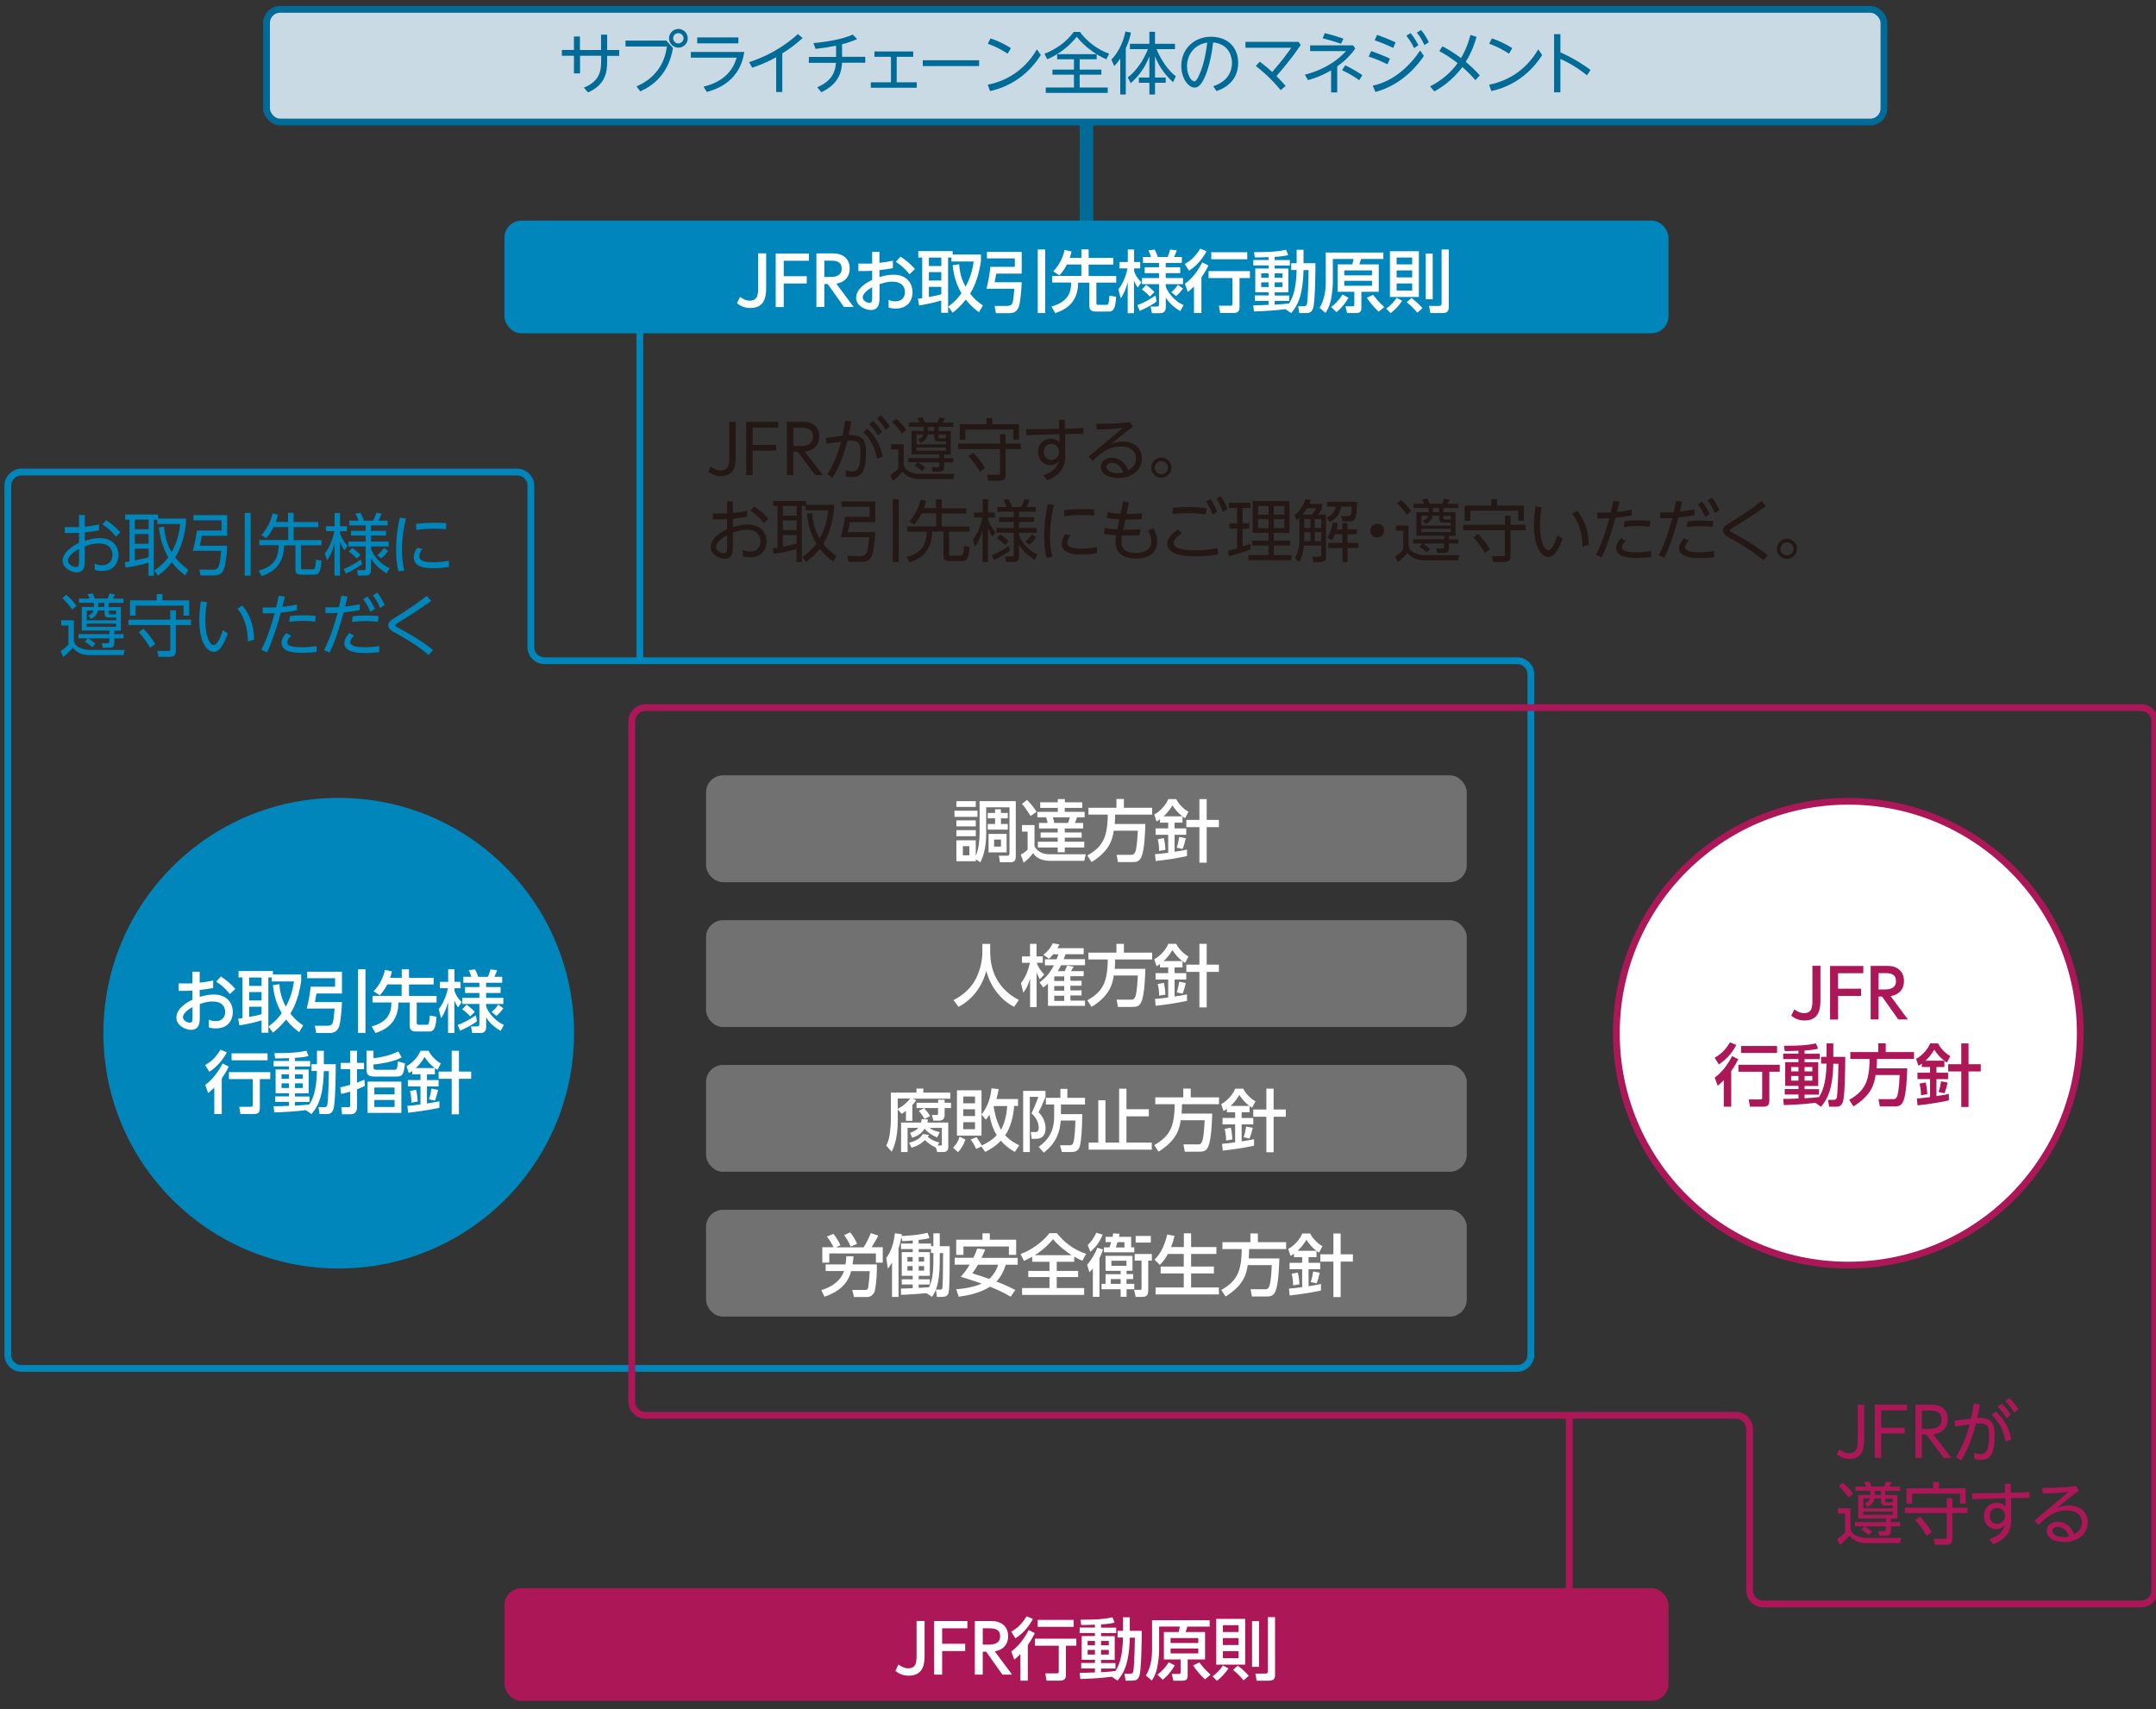<?xml version="1.0" encoding="UTF-8"?><svg id="_レイヤー_1" xmlns="http://www.w3.org/2000/svg" width="79.65mm" height="63.15mm" viewBox="0 0 225.77 179"><rect x="0" y="0" width="225.77" height="179" fill="#333333" stroke="none"/><defs><style>.cls-1{fill:#006b96;}.cls-2,.cls-3{fill:#0086ba;}.cls-4,.cls-5{fill:#fff;}.cls-6{fill:#ac1757;}.cls-7{fill:#c9dae4;}.cls-8{fill:#231815;}.cls-9{fill:#727171;}.cls-10{stroke-width:1.42px;}.cls-10,.cls-11{stroke:#006b96;}.cls-10,.cls-11,.cls-12,.cls-13,.cls-14{fill:none;}.cls-10,.cls-11,.cls-12,.cls-13,.cls-14,.cls-3,.cls-5{stroke-miterlimit:10;}.cls-11,.cls-12,.cls-13,.cls-14,.cls-3,.cls-5{stroke-width:.71px;}.cls-12,.cls-3{stroke:#0086ba;}.cls-13,.cls-5{stroke:#ac1757;}.cls-14{stroke:#727171;}</style></defs><line class="cls-10" x1="113.77" y1="12.07" x2="113.77" y2="27.22"/><path class="cls-12" d="m160.3,141.9c0,.78-.64,1.42-1.42,1.42H2.24c-.78,0-1.42-.64-1.42-1.42V50.86c0-.78.64-1.42,1.42-1.42h51.93c.78,0,1.42.64,1.42,1.42v16.92c0,.78.64,1.42,1.42,1.42h101.88c.78,0,1.42.64,1.42,1.42v71.28Z"/><path class="cls-13" d="m66.16,75.53c0-.78.64-1.42,1.42-1.42h156.64c.78,0,1.42.64,1.42,1.42v91.04c0,.78-.64,1.42-1.42,1.42h-39.59c-.78,0-1.42-.64-1.42-1.42v-16.92c0-.78-.64-1.42-1.42-1.42h-114.21c-.78,0-1.42-.64-1.42-1.42v-71.28Z"/><circle class="cls-3" cx="35.47" cy="108.21" r="24.29"/><g><rect class="cls-7" x="27.91" y=".98" width="169.37" height="11.8" rx="1.42" ry="1.42"/><rect class="cls-11" x="27.91" y=".98" width="169.37" height="11.8" rx="1.42" ry="1.42"/></g><g><path class="cls-1" d="m60.09,3.82h.64v1.42h2.21v-1.61h.64v1.61h1.26v.61h-1.26v.54c0,1.1-.13,2.46-2,3.29l-.44-.5c1.66-.68,1.81-1.74,1.81-2.8v-.54h-2.21v1.85h-.64v-1.85h-1.26v-.61h1.26v-1.42Z"/><path class="cls-1" d="m69.78,4.25l.69.78c-.16.93-.66,3.31-3.42,4.54l-.4-.52c2.75-1.18,3.09-3.49,3.18-4.18h-4.33v-.62h4.29Zm2.24-.24c0,.54-.44.98-.98.98s-.98-.44-.98-.98.45-.98.98-.98.98.43.98.98Zm-1.53,0c0,.3.25.54.54.54s.55-.25.55-.54-.25-.54-.55-.54-.54.24-.54.54Z"/><path class="cls-1" d="m77.94,5.44c-.2,1.39-.98,3.41-3.92,4.19l-.35-.56c2.74-.64,3.29-2.44,3.47-3.03h-4.8v-.6h5.6Zm-.62-1.52v.62h-4.31v-.62h4.31Z"/><path class="cls-1" d="m81.93,9.64h-.65v-3.65c-1.1.62-2.12.97-2.51,1.1l-.33-.58c2.89-.94,4.57-2.46,5.11-2.94l.5.41c-.83.74-1.29,1.08-2.13,1.61v4.04Z"/><path class="cls-1" d="m88.19,5.95h2.42v.62h-2.43c-.06.91-.28,2.18-2.17,3.09l-.43-.52c1.71-.74,1.9-1.82,1.96-2.56h-2.84v-.62h2.85v-1.18c-.79.16-1.2.23-2.15.34l-.22-.61c1.3-.11,3.04-.39,4.12-.89l.46.47c-.65.3-1.26.46-1.58.54v1.33Z"/><path class="cls-1" d="m93.89,8.62h2.11v.57h-4.81v-.57h2.11v-2.67h-1.73v-.56h4.06v.56h-1.73v2.67Z"/><path class="cls-1" d="m102.53,6.31v.61h-5.9v-.61h5.9Z"/><path class="cls-1" d="m105.52,5.62c-.66-.42-1.25-.74-2.08-1.04l.29-.56c.81.28,1.43.58,2.13,1.02l-.34.58Zm3.47.15c-1.44,2.25-3.45,3.36-5.32,3.77l-.23-.67c2.23-.45,3.98-1.72,5.14-3.7l.41.59Z"/><path class="cls-1" d="m114.84,6.21h-1.78v1.08h2.27v.53h-2.27v1.34h2.94v.57h-6.49v-.57h2.95v-1.34h-2.25v-.53h2.25v-1.08h-1.76v-.54c-.48.29-.78.42-1.03.54l-.3-.58c1.13-.43,2.29-1.2,3.07-2.29h.64c.71.96,1.76,1.81,3.07,2.29l-.3.58c-.25-.11-.57-.25-1.01-.53v.53Zm-.02-.54c-.44-.28-1.31-.88-2.07-1.82-.57.72-1.27,1.34-2.05,1.82h4.12Z"/><path class="cls-1" d="m117.88,9.9h-.57v-3.77c-.29.44-.47.62-.63.79l-.3-.67c.84-.87,1.3-2.07,1.47-2.95l.58.11c-.06.28-.16.83-.54,1.64v4.83Zm.21-1.78c.97-.76,1.65-1.82,2.12-2.97h-1.89v-.56h2.04v-1.26h.59v1.26h2.09v.56h-1.93c.47,1.13,1.21,2.24,2.02,2.84l-.29.62c-.74-.68-1.43-1.53-1.89-2.71v2.22h1.12v.55h-1.12v1.23h-.59v-1.23h-1.1v-.55h1.1v-2.21c-.48,1.18-1.03,1.97-1.95,2.8l-.31-.59Z"/><path class="cls-1" d="m127.04,9.03c1.52-.49,1.97-1.54,1.97-2.44,0-.51-.2-1.96-1.97-2.15-.1.78-.33,2.46-.93,3.75-.45.96-.84.98-1.02.98-.66,0-1.39-.98-1.39-2.27,0-1.76,1.33-3.05,3.11-3.05s2.85,1.13,2.85,2.75c0,.81-.3,2.27-2.27,2.94l-.35-.52Zm-2.74-2.1c0,.94.46,1.59.76,1.59.23,0,.42-.45.57-.79.23-.53.57-1.49.79-3.27-1.44.21-2.12,1.37-2.12,2.47Z"/><path class="cls-1" d="m134.11,9.44c-1.15-1.39-2.18-2.2-2.61-2.53l.42-.45c.39.3.77.59,1.3,1.08.94-1.06,1.56-1.92,2-2.54h-4.8v-.62h5.55l.24.33c-.91,1.33-1.47,2-2.54,3.26.42.43.64.67.96,1.03l-.52.44Z"/><path class="cls-1" d="m140.03,9.68h-.64v-2.31c-1.07.64-2.05.91-2.42,1.02l-.33-.57c1.12-.28,2.9-.92,4.31-2.47h-3.76v-.6h4.5l.23.34c-.18.25-.79,1.1-1.89,1.86v2.73Zm.4-5.1c-.74-.25-1.18-.38-1.93-.57l.23-.54c.32.08,1.05.26,1.95.58l-.25.52Zm1.9,3.82c-.25-.18-.89-.63-1.79-1.05l.33-.51c.67.33,1.1.57,1.79,1.03l-.33.53Z"/><path class="cls-1" d="m145.3,6.73c-.64-.3-1.14-.52-1.98-.81l.27-.57c.61.21,1.17.42,1.96.79l-.25.59Zm3.81-.87c-.52.75-2.15,2.99-5.08,3.77l-.28-.66c1.17-.23,3.21-1.08,4.96-3.68l.4.57Zm-3.21-.84c-.77-.37-1.29-.57-1.95-.8l.26-.57c.7.25,1.21.45,1.93.78l-.24.59Zm1.8-1.56c.33.38.51.67.83,1.27l-.45.31c-.29-.59-.43-.81-.81-1.29l.43-.29Zm1.11-.32c.38.45.6.86.81,1.28l-.46.3c-.27-.57-.4-.81-.79-1.3l.44-.28Z"/><path class="cls-1" d="m154.5,8.4c-.27-.31-.65-.76-1.37-1.38-.18.26-.49.62-.78.92-.63.65-1.35,1.2-2.15,1.63l-.45-.52c1.13-.58,2.15-1.39,2.89-2.44-.86-.66-1.42-.98-1.92-1.26l.33-.5c.49.26,1.11.61,1.94,1.23.29-.47.69-1.26.99-2.42l.64.2c-.15.54-.45,1.52-1.13,2.62.45.38.96.83,1.47,1.42l-.47.5Z"/><path class="cls-1" d="m158.02,5.62c-.66-.42-1.25-.74-2.08-1.04l.29-.56c.81.28,1.43.58,2.13,1.02l-.34.58Zm3.47.15c-1.44,2.25-3.45,3.36-5.32,3.77l-.23-.67c2.23-.45,3.98-1.72,5.14-3.7l.41.59Z"/><path class="cls-1" d="m166.18,7.88c-1.21-.96-2.11-1.4-2.78-1.71v3.5h-.66V3.58h.66v1.9c1.52.69,2.49,1.35,3.16,1.85l-.38.56Z"/></g><g><g><rect class="cls-2" x="53.18" y="23.46" width="121.18" height="11.09" rx="1.42" ry="1.42"/><rect class="cls-12" x="53.18" y="23.46" width="121.18" height="11.09" rx="1.42" ry="1.42"/></g><g><path class="cls-4" d="m80.23,26.54v3.5c0,.77,0,2.22-1.66,2.22-.71,0-1.13-.3-1.4-.5l.33-.67c.13.1.53.4,1.01.4.88,0,.88-.74.88-1.4v-3.56h.84Z"/><path class="cls-4" d="m84.48,28.93v.76h-2.41v2.47h-.84v-5.61h3.48v.76h-2.64v1.62h2.41Z"/><path class="cls-4" d="m87.25,26.54c1,0,1.73.54,1.73,1.6,0,.67-.34,1.38-1.4,1.57l1.81,2.44h-1.01l-1.7-2.4h-.36v2.4h-.83v-5.61h1.76Zm-.93.76v1.71h.64c.55,0,1.18-.14,1.18-.87s-.52-.84-1.17-.84h-.66Z"/><path class="cls-4" d="m91.32,26.38h.77v1.15c.54-.06.9-.12,1.41-.23v.79c-.64.11-.82.13-1.41.2v.73c.4-.11.88-.25,1.46-.25,1.48,0,2.01.98,2.01,1.84,0,.66-.35,1.71-1.79,1.71-.35,0-.57-.06-.72-.11v-.81c.13.06.35.16.69.16.98,0,1.02-.8,1.02-.96,0-.45-.22-1.1-1.33-1.1-.57,0-1.01.16-1.33.27v1.38c0,.45,0,1.32-.91,1.32-.62,0-1.54-.47-1.54-1.27,0-1.02,1.21-1.67,1.68-1.88v-.96c-.2.01-.72.04-1.44.03v-.79c.24,0,.42.01.79.01.4,0,.55,0,.65-.01v-1.2Zm.01,3.71c-.2.11-.99.55-.99,1.06,0,.32.42.57.71.57.28,0,.28-.26.28-.57v-1.06Zm2.97-3.21c.62.4,1.07.79,1.51,1.3l-.57.54c-.42-.52-.82-.91-1.43-1.3l.49-.54Z"/><path class="cls-4" d="m100.44,27.69c.08,1.23.47,1.96.67,2.34.61-1.11.77-2.08.85-2.64h-2.33v-.42h-.35v5.79h-.72v-1.29c-.69.22-1.79.45-2.31.52l-.13-.7c.1,0,.37-.05.45-.06v-4.26h-.41v-.67h3.6v.36h2.96v.72c-.31,1.99-.86,2.91-1.13,3.37.51.68,1.02,1.03,1.34,1.24l-.42.71c-.28-.2-.77-.56-1.37-1.32-.59.74-1.1,1.15-1.38,1.37l-.47-.64c.29-.21.82-.59,1.39-1.4-.3-.52-.78-1.44-.92-2.93l.69-.11Zm-3.17-.71v.88h1.3v-.88h-1.3Zm0,1.52v.88h1.3v-.88h-1.3Zm1.3,1.54h-1.3v1.07c.78-.14.96-.19,1.3-.29v-.78Z"/><path class="cls-4" d="m103.34,26.38h3.65v2.28h-2.67c-.06.36-.13.78-.16.9h2.83c0,.4-.13,2.13-.3,2.56-.2.48-.45.68-1.03.68h-1.37l-.14-.76h1.32c.16,0,.38-.05.47-.16.15-.18.18-.54.28-1.64h-2.92c.2-.71.37-1.81.41-2.29h2.56v-.89h-2.92v-.69Zm5.33-.25h.78v6.66h-.78v-6.66Z"/><path class="cls-4" d="m111.72,27.72c-.32.6-.6.92-.78,1.12l-.65-.42c.71-.74,1.03-1.52,1.19-2.24l.73.16c-.05.22-.1.42-.19.67h1.22v-.89h.76v.89h2.58v.7h-2.58v1.2h2.89v.69h-2.08v2.14c0,.19.13.19.18.19h.84c.23,0,.28-.04.35-.96l.7.11c-.07,1.26-.3,1.55-.75,1.55h-1.46c-.54,0-.6-.4-.6-.59v-2.44h-1.17c0,1.62-.79,2.69-2.4,3.19l-.4-.69c1.69-.45,2.07-1.42,2.07-2.51h-1.98v-.69h3.05v-1.2h-1.52Z"/><path class="cls-4" d="m117.12,30.3c.69-.88.91-1.99.95-2.19h-.84v-.67h.87v-1.31h.66v1.31h.64v.67h-.64v.28c.2.59.48.9.76,1.17l-.38.56c-.19-.27-.23-.35-.39-.73v3.41h-.66v-3.23c-.04.16-.29,1.06-.73,1.68l-.25-.96Zm4,1.26c-.38.33-1.12.71-1.77,1l-.25-.6c.73-.29,1.14-.5,1.9-1.01l.12.62Zm2.48,1.02c-.7-.41-1.16-.83-1.52-1.42v1c0,.35-.13.64-.6.64h-.86l-.13-.69h.63c.17,0,.25-.04.25-.25v-2.1h-1.79v-.64h1.79v-.51h-1.5v-.62h1.5v-.45h-1.68v-.63h.84c-.15-.43-.19-.53-.27-.69l.66-.08c.18.34.29.69.32.77h1.03c.06-.13.19-.47.26-.77l.69.08c-.08.28-.2.54-.28.69h.82v.63h-1.69v.45h1.52v.62h-1.52v.51h1.81v.64h-1.81v.23c.11.4.76,1.49,1.87,1.96l-.35.64Zm-3.19-1.51c-.2-.24-.56-.58-.84-.74l.46-.5c.19.14.64.5.86.76l-.48.47Zm3.47-.86c-.24.35-.44.55-.72.8l-.51-.41s.42-.32.69-.77l.54.38Z"/><path class="cls-4" d="m126.34,26.31c-.26.55-.92,1.47-1.83,2.04l-.44-.7c.42-.24,1.02-.62,1.61-1.61l.65.27Zm.21,1.49c-.14.28-.36.71-.74,1.25v3.73h-.78v-2.78c-.28.29-.45.42-.64.58l-.31-.85c1.03-.74,1.64-1.9,1.82-2.25l.65.33Zm4.34.59v.73h-1.09v3.03c0,.57-.26.63-.76.63h-1.27l-.13-.76h1.18c.16,0,.23-.02.23-.19v-2.71h-2.49v-.73h4.34Zm-.28-1.97v.73h-3.77v-.73h3.77Z"/><path class="cls-4" d="m134.64,32.38c-1.29.16-2.44.21-3.33.24l-.07-.65c.41,0,.86,0,1.6-.04v-.42h-1.44v-.57h1.44v-.33h-1.39v-2.49h1.39v-.32h-1.6v-.57h1.6v-.3c-.67.03-1.09.03-1.44.03l-.08-.55c1.81-.01,2.38-.05,3.35-.25l.23.55c-.28.07-.61.15-1.42.19v.34h1.59v.57h-1.59v.32h1.43v2.49h-1.43v.33h1.52v.57h-1.52v.39c.72-.04,1.12-.08,1.51-.13.31-.51.74-1.29.79-3.5h-.57v-.71h.57v-1.41h.72v1.41h1.25c0,.84-.03,4.12-.25,4.72-.18.5-.47.5-.77.5h-.67l-.12-.72h.58c.26,0,.3-.13.33-.18.12-.4.18-3.05.18-3.6h-.53c-.06,2.8-.7,3.82-1.29,4.5l-.56-.38Zm-2.57-3.75v.46h.77v-.46h-.77Zm0,.94v.49h.77v-.49h-.77Zm1.41-.94v.46h.81v-.46h-.81Zm0,.94v.49h.81v-.49h-.81Z"/><path class="cls-4" d="m144.87,27.12h-2.35c-.08.28-.08.31-.18.57h2.04v2.87h-1.82v1.67c0,.43-.17.56-.58.56h-.91l-.18-.71h.75c.15,0,.18-.07.18-.19v-1.33h-1.75v-2.87h1.54c.06-.2.1-.38.13-.57h-2.17v2.51c0,.67-.16,1.54-.18,1.68-.13.75-.45,1.25-.59,1.46l-.62-.53c.2-.31.65-1.17.65-2.63v-3.16h6.03v.67Zm-3.66,4.06c-.53.91-1.05,1.34-1.26,1.51l-.56-.54c.38-.25.91-.81,1.18-1.3l.64.33Zm-.44-2.86v.52h2.9v-.52h-2.9Zm0,1.09v.52h2.9v-.52h-2.9Zm3.02,1.47c.35.47.64.8,1.17,1.28l-.59.48c-.39-.35-.96-.99-1.24-1.46l.65-.3Z"/><path class="cls-4" d="m146.83,31.5c-.28.45-.76.95-1.2,1.3l-.47-.47c.47-.33.9-.81,1.09-1.14l.58.31Zm-1.28-5.19h3.03v4.79h-3.03v-4.79Zm.7.66v.72h1.63v-.72h-1.63Zm0,1.35v.73h1.63v-.73h-1.63Zm0,1.37v.74h1.63v-.74h-1.63Zm1.56,1.53c.17.12.71.54,1.15,1.05l-.54.48c-.17-.21-.67-.76-1.11-1.1l.5-.44Zm1.49-4.67h.73v4.79h-.73v-4.79Zm1.66-.42h.75v6.05c0,.58-.36.61-.71.61h-1.22l-.13-.75h1.03c.14,0,.28-.01.28-.28v-5.64Z"/></g></g><g><rect class="cls-6" x="53.18" y="166.69" width="121.18" height="11.09" rx="1.42" ry="1.42"/><rect class="cls-13" x="53.18" y="166.69" width="121.18" height="11.09" rx="1.42" ry="1.42"/></g><g><path class="cls-4" d="m96.82,169.78v3.5c0,.77,0,2.22-1.66,2.22-.71,0-1.13-.3-1.4-.5l.33-.67c.13.1.53.4,1.01.4.88,0,.88-.74.88-1.4v-3.56h.84Z"/><path class="cls-4" d="m101.07,172.16v.76h-2.41v2.47h-.84v-5.61h3.48v.76h-2.64v1.62h2.41Z"/><path class="cls-4" d="m103.84,169.78c1,0,1.73.54,1.73,1.6,0,.67-.34,1.38-1.4,1.57l1.81,2.44h-1.01l-1.7-2.4h-.36v2.4h-.83v-5.61h1.76Zm-.93.76v1.71h.64c.55,0,1.18-.14,1.18-.87s-.52-.84-1.17-.84h-.66Z"/><path class="cls-4" d="m108.16,169.55c-.26.55-.92,1.47-1.83,2.04l-.44-.7c.42-.24,1.02-.62,1.61-1.61l.65.27Zm.21,1.49c-.14.28-.36.71-.74,1.25v3.73h-.78v-2.78c-.28.29-.45.42-.64.58l-.31-.85c1.03-.74,1.64-1.9,1.82-2.25l.65.33Zm4.34.59v.73h-1.09v3.03c0,.57-.26.63-.76.63h-1.27l-.13-.76h1.18c.16,0,.23-.02.23-.19v-2.71h-2.49v-.73h4.34Zm-.28-1.97v.73h-3.77v-.73h3.77Z"/><path class="cls-4" d="m116.46,175.61c-1.29.16-2.44.21-3.33.24l-.07-.65c.41,0,.86,0,1.6-.04v-.42h-1.44v-.57h1.44v-.33h-1.39v-2.49h1.39v-.32h-1.6v-.57h1.6v-.3c-.67.03-1.09.03-1.44.03l-.08-.55c1.81-.01,2.38-.05,3.35-.25l.23.55c-.28.07-.61.15-1.42.19v.34h1.59v.57h-1.59v.32h1.43v2.49h-1.43v.33h1.51v.57h-1.51v.39c.71-.04,1.12-.08,1.51-.13.31-.51.74-1.29.79-3.5h-.57v-.71h.57v-1.41h.71v1.41h1.25c0,.84-.03,4.12-.25,4.72-.18.5-.47.5-.77.5h-.67l-.12-.72h.58c.26,0,.3-.13.33-.18.12-.4.18-3.05.18-3.6h-.53c-.06,2.8-.7,3.82-1.29,4.5l-.56-.38Zm-2.57-3.75v.46h.77v-.46h-.77Zm0,.94v.49h.77v-.49h-.77Zm1.41-.94v.46h.81v-.46h-.81Zm0,.94v.49h.81v-.49h-.81Z"/><path class="cls-4" d="m126.68,170.36h-2.35c-.08.28-.08.31-.18.57h2.04v2.87h-1.82v1.67c0,.43-.17.56-.58.56h-.91l-.18-.71h.75c.15,0,.18-.07.18-.19v-1.33h-1.75v-2.87h1.54c.06-.2.1-.38.13-.57h-2.17v2.51c0,.67-.16,1.54-.18,1.68-.13.75-.45,1.25-.59,1.46l-.62-.53c.2-.31.65-1.17.65-2.63v-3.16h6.03v.67Zm-3.66,4.06c-.53.91-1.06,1.34-1.26,1.51l-.56-.54c.38-.25.91-.81,1.18-1.3l.64.33Zm-.44-2.86v.52h2.9v-.52h-2.9Zm0,1.09v.52h2.9v-.52h-2.9Zm3.02,1.47c.35.47.64.8,1.17,1.28l-.59.48c-.39-.35-.96-.99-1.24-1.46l.65-.3Z"/><path class="cls-4" d="m128.64,174.74c-.28.45-.76.95-1.2,1.3l-.47-.47c.47-.33.9-.81,1.09-1.14l.58.31Zm-1.28-5.19h3.03v4.79h-3.03v-4.79Zm.7.66v.72h1.64v-.72h-1.64Zm0,1.35v.73h1.64v-.73h-1.64Zm0,1.37v.74h1.64v-.74h-1.64Zm1.56,1.53c.17.12.71.54,1.15,1.05l-.54.48c-.17-.21-.67-.76-1.11-1.1l.5-.44Zm1.49-4.67h.73v4.79h-.73v-4.79Zm1.66-.42h.75v6.05c0,.58-.36.61-.71.61h-1.22l-.13-.75h1.03c.14,0,.28-.01.28-.28v-5.64Z"/></g><g><g><rect class="cls-9" x="74.29" y="81.56" width="78.95" height="10.48" rx="1.42" ry="1.42"/><rect class="cls-14" x="74.29" y="81.56" width="78.95" height="10.48" rx="1.42" ry="1.42"/></g><g><path class="cls-4" d="m102.36,84.91v.64h-2.41v-.64h2.41Zm-.18,5.29h-2.03v-2.19h2.03v1.63c.3-.7.4-1.62.4-2.36v-3.37h3.79v5.71c0,.38-.02.69-.6.69h-1.06l-.11-.69h.88c.21,0,.23-.13.23-.23v-4.84h-2.44v2.79c0,1.02-.16,2.1-.61,2.97l-.48-.31v.19Zm0-6.29v.6h-2.03v-.6h2.03Zm0,2.01v.63h-2.03v-.63h2.03Zm0,1.02v.64h-2.03v-.64h2.03Zm-.67,1.68h-.68v.96h.68v-.96Zm3.31-3.48h.71v.57h-.71v.59h.71v.59h-2.1v-.59h.77v-.59h-.77v-.57h.77v-.38h.61v.38Zm.59,2.2v1.93h-1.89v-1.93h1.89Zm-.59.59h-.72v.74h.72v-.74Z"/><path class="cls-4" d="m107.01,86.41h1.32v2.22c.45.84,1.32.84,1.62.84h3.75l-.16.69h-3.58c-.41,0-.85-.11-1.06-.2-.3-.14-.44-.23-.72-.61-.28.39-.57.69-.99,1l-.3-.85c.13-.06.48-.26.72-.52v-1.88h-.59v-.69Zm.53-2.63c.47.45.74.82,1.01,1.25l-.63.43c-.05-.08-.58-.95-.91-1.26l.53-.42Zm5.78.83h-1.82v.42h2.08v.57h-.8c-.11.33-.13.38-.22.59h.86v.58h-1.92v.42h1.77v.54h-1.77v.43h2.04v.6h-2.04v.5h-.74v-.5h-2.08v-.6h2.08v-.43h-1.79v-.54h1.79v-.42h-1.96v-.58h.91c-.03-.16-.12-.47-.17-.59h-.91v-.57h2.14v-.42h-1.84v-.58h1.84v-.34h.74v.34h1.82v.58Zm-3.07.99c.08.24.11.38.16.59h1.43c.08-.18.15-.42.19-.59h-1.78Z"/><path class="cls-4" d="m116.63,87c-.14.87-.36,2.06-2.32,3.29l-.45-.69c1.63-.92,2.12-1.92,2.14-4.28h-2.02v-.72h2.93v-.92h.78v.92h2.96v.72h-3.88c0,.25,0,.53-.04.98h3.21c-.02.67-.07,2.68-.42,3.46-.18.39-.38.53-.91.53h-1.54l-.14-.76h1.54c.13,0,.31,0,.44-.38.03-.09.18-.62.24-2.15h-2.51Z"/><path class="cls-4" d="m120.96,89.46c.25-.02.59-.04,1.37-.15v-1.88h-1.32v-.67h1.32v-.6h-.86v-.35c-.16.11-.22.15-.36.22l-.24-.72c.7-.38,1.26-1.09,1.47-1.62h.83c.23.48.71,1,1.28,1.33l-.35.67c-.13-.08-.16-.11-.27-.18v.65h-.83v.6h1.22v.67h-1.22v1.78c.75-.11,1.07-.18,1.3-.23v.68c-1.17.26-2.47.43-3.28.52l-.07-.71Zm.92-1.67c.12.51.16,1.07.16,1.22l-.66.11c0-.16,0-.69-.15-1.22l.64-.12Zm1.94-2.29c-.47-.35-.76-.73-1.05-1.15-.36.61-.71.96-.92,1.15h1.98Zm.35,2.3c-.07.35-.2.79-.33,1.11l-.62-.13c.14-.38.24-.93.26-1.12l.68.13Zm1.43-4.11h.76v2.18h1.28v.76h-1.28v3.72h-.76v-3.72h-1.37v-.76h1.37v-2.18Z"/></g></g><g><g><rect class="cls-9" x="74.29" y="96.73" width="78.95" height="10.48" rx="1.42" ry="1.42"/><rect class="cls-14" x="74.29" y="96.73" width="78.95" height="10.48" rx="1.42" ry="1.42"/></g><g><path class="cls-4" d="m102.86,98.86h.83v.87c0,1.37.43,3.68,3,5l-.49.72c-1.3-.65-2.44-1.98-2.92-3.77-.44,1.7-1.5,3.04-2.91,3.77l-.52-.71c1.03-.5,1.9-1.31,2.4-2.35.38-.79.62-1.77.62-2.63v-.9Z"/><path class="cls-4" d="m108.88,102.56c-.1-.18-.19-.33-.33-.73v3.65h-.68v-3c-.24.83-.47,1.17-.71,1.49l-.25-1.01c.43-.52.72-1.17.94-2.12h-.83v-.67h.84v-1.32h.68v1.32h.66v.67h-.64c.24.65.62,1.05.79,1.22l-.47.5Zm-.04.35c.47-.35,1.03-.83,1.52-1.81h-.94v-.63h1.22c.11-.26.13-.35.19-.52h-.55c-.23.27-.28.33-.43.47l-.59-.42c.64-.52.84-.91.98-1.2l.7.11c-.11.21-.14.28-.21.4h2.75v.63h-1.9c-.08.22-.11.3-.19.52h2.23v.63h-2.51c-.09.19-.16.32-.34.62h.72c.11-.2.18-.38.25-.58l.69.11c-.08.15-.21.35-.28.47h1.33v.53h-1.39v.48h1.17v.52h-1.17v.49h1.17v.53h-1.17v.54h1.53v.55h-3.88v-2.34c-.25.23-.31.28-.49.41l-.4-.54Zm2.6-.65h-1.04v.48h1.04v-.48Zm0,1.01h-1.04v.49h1.04v-.49Zm0,1.02h-1.04v.54h1.04v-.54Z"/><path class="cls-4" d="m116.63,102.17c-.14.87-.36,2.06-2.32,3.29l-.45-.69c1.63-.92,2.12-1.92,2.14-4.28h-2.02v-.72h2.93v-.92h.78v.92h2.96v.72h-3.88c0,.25,0,.53-.04.98h3.21c-.02.67-.07,2.68-.42,3.46-.18.39-.38.53-.91.53h-1.54l-.14-.76h1.54c.13,0,.31,0,.44-.38.03-.09.18-.62.24-2.15h-2.51Z"/><path class="cls-4" d="m120.96,104.62c.25-.02.59-.04,1.37-.15v-1.88h-1.32v-.67h1.32v-.6h-.86v-.35c-.16.11-.22.15-.36.22l-.24-.72c.7-.38,1.26-1.09,1.47-1.62h.83c.23.48.71,1,1.28,1.33l-.35.67c-.13-.08-.16-.11-.27-.18v.65h-.83v.6h1.22v.67h-1.22v1.78c.75-.11,1.07-.18,1.3-.23v.68c-1.17.26-2.47.43-3.28.52l-.07-.71Zm.92-1.67c.12.51.16,1.07.16,1.22l-.66.11c0-.16,0-.69-.15-1.22l.64-.12Zm1.94-2.29c-.47-.35-.76-.73-1.05-1.15-.36.61-.71.96-.92,1.15h1.98Zm.35,2.3c-.07.35-.2.79-.33,1.11l-.62-.13c.14-.38.24-.93.26-1.12l.68.13Zm1.43-4.11h.76v2.18h1.28v.76h-1.28v3.72h-.76v-3.72h-1.37v-.76h1.37v-2.18Z"/></g></g><g><g><rect class="cls-9" x="74.29" y="111.89" width="78.95" height="10.48" rx="1.42" ry="1.42"/><rect class="cls-14" x="74.29" y="111.89" width="78.95" height="10.48" rx="1.42" ry="1.42"/></g><g><path class="cls-4" d="m94.89,116.33c-.17.13-.27.2-.46.33l-.42-.46v1.17c0,.57-.04,2.18-.64,3.25l-.57-.64c.11-.2.28-.54.38-1.23.08-.61.11-1.15.11-1.37v-2.95h2.68v-.42h.72v.42h2.83v.64h-3.94l.36.16c-.1.14-.18.26-.4.5v1.66h-.67v-1.04Zm-.88-1.28v1.08c.32-.17.79-.43,1.3-1.08h-1.3Zm4.19,4.92h.28c.15,0,.15-.03.15-.14v-1.7h-1.27c.21.18.37.28,1.05.45l-.28.55c-.56-.24-.88-.5-1.05-.65-.11-.09-.18-.17-.25-.28-.4.66-1.02.86-1.31.96l-.22-.52c.18-.06.59-.19.87-.52h-1.13v2.54h-.68v-3.09h2.09c.03-.12.04-.21.06-.36l.67.04c-.04.21-.05.26-.07.32h2.19v2.61c0,.38-.33.48-.47.48h-.69l-.13-.47c-.28-.12-.76-.38-1.15-.79-.5.49-.94.67-1.41.8l-.25-.52c.98-.25,1.24-.6,1.44-.91l.65.09c-.07.11-.09.15-.14.21.5.4.87.5,1.2.58l-.15.32Zm-1.44-3.92h-.78v-.55h2.26v-.32h.68v.32h.67v.55h-.67v.7c0,.11,0,.62-.55.62h-.63l-.15-.6h.55c.09,0,.09-.08.09-.23v-.49h-1.47c.35.38.38.43.65.83l-.59.32c-.22-.4-.51-.75-.6-.86l.54-.28Z"/><path class="cls-4" d="m101.1,119.35c-.07.19-.3.83-.78,1.32l-.52-.47c.33-.33.52-.62.69-1.15l.61.3Zm1.16-.25c.08.12.39.57.55.87.45-.21,1.08-.55,1.56-1.07-.34-.57-.6-1.25-.76-2.15-.13.2-.22.32-.38.52l-.45-.54v2.21h-2.57v-4.75h2.57v2.53c.63-.77.96-1.73,1.04-2.73l.76.07c-.04.25-.1.57-.24,1.05h2.27v.72h-.41c-.08,1.08-.38,2.29-.94,3.07.56.61,1.13.88,1.47,1.05l-.46.7c-.3-.18-.88-.51-1.46-1.18-.6.62-1.2.96-1.64,1.18l-.4-.57-.55.25c-.25-.54-.41-.76-.58-.98l.62-.25Zm-1.39-4.26v.71h1.23v-.71h-1.23Zm0,1.34v.71h1.23v-.71h-1.23Zm0,1.35v.74h1.23v-.74h-1.23Zm3.21-1.69s-.02.04-.03.06c.22,1.35.55,2,.77,2.42.04-.05.25-.44.4-.97.18-.66.22-1.11.25-1.51h-1.4Z"/><path class="cls-4" d="m107.14,114.25h2.34v.64c-.1.24-.4,1-.73,1.61.69.61.74,1.48.74,1.66,0,.65-.3,1.11-.96,1.11h-.5l-.09-.71h.52c.3,0,.31-.33.31-.45,0-.54-.3-1.12-.76-1.5.25-.5.55-1.23.72-1.73h-.89v5.78h-.7v-6.41Zm3.96,2.44h2.23c-.01,1.4-.09,2.84-.26,3.38-.18.59-.66.59-1,.59h-.87l-.2-.71h1c.1,0,.26,0,.36-.18.18-.34.25-1.94.25-2.41h-1.53c-.09,1.15-.44,2.34-1.78,3.36l-.53-.6c1.01-.74,1.62-1.63,1.62-3.21v-1.23h-.87v-.7h1.52v-.94h.73v.94h1.85v.7h-2.52v1.01Z"/><path class="cls-4" d="m117.96,114.02v2.15h2.34v.75h-2.34v2.75h2.65v.74h-6.61v-.74h1.01v-4.44h.75v4.44h1.43v-5.65h.76Z"/><path class="cls-4" d="m123.64,117.33c-.14.87-.36,2.06-2.32,3.29l-.45-.69c1.63-.92,2.12-1.92,2.14-4.28h-2.03v-.72h2.93v-.92h.78v.92h2.96v.72h-3.88c0,.25,0,.53-.04.98h3.21c-.02.67-.07,2.68-.42,3.46-.18.39-.38.53-.91.53h-1.54l-.14-.76h1.54c.13,0,.31,0,.44-.38.03-.09.18-.62.24-2.15h-2.51Z"/><path class="cls-4" d="m127.97,119.79c.25-.02.59-.04,1.37-.15v-1.88h-1.32v-.67h1.32v-.6h-.86v-.35c-.16.11-.22.15-.36.22l-.24-.72c.7-.38,1.26-1.09,1.47-1.62h.84c.23.48.71,1,1.28,1.33l-.35.67c-.13-.08-.16-.11-.27-.18v.65h-.83v.6h1.22v.67h-1.22v1.78c.75-.11,1.07-.18,1.3-.23v.68c-1.17.26-2.47.43-3.28.52l-.07-.71Zm.92-1.67c.12.51.16,1.07.16,1.22l-.66.11c0-.16,0-.69-.15-1.22l.64-.12Zm1.94-2.29c-.47-.35-.76-.73-1.05-1.15-.36.61-.71.96-.92,1.15h1.97Zm.35,2.3c-.07.35-.2.79-.33,1.11l-.62-.13c.14-.38.24-.93.26-1.12l.68.13Zm1.43-4.11h.76v2.18h1.28v.76h-1.28v3.72h-.76v-3.72h-1.37v-.76h1.37v-2.18Z"/></g></g><g><g><rect class="cls-9" x="74.29" y="127.06" width="78.95" height="10.48" rx="1.42" ry="1.42"/><rect class="cls-14" x="74.29" y="127.06" width="78.95" height="10.48" rx="1.42" ry="1.42"/></g><g><path class="cls-4" d="m86.02,135.12c1.06-.33,2.03-.96,2.36-2h-1.92v-.69h2.08c.06-.35.07-.59.08-.86h.76c-.02.23-.04.49-.1.86h2.54c.03.67-.04,1.92-.19,2.67-.1.48-.47.74-.8.74h-1.4l-.18-.74h1.42c.13,0,.21-.09.25-.29.02-.11.11-.82.16-1.68h-1.95c-.25.98-.88,2.02-2.79,2.68l-.33-.68Zm1.27-4.48c-.25-.5-.41-.76-.7-1.13l.68-.28c.19.22.52.69.74,1.19l-.48.22h2.9c.31-.46.54-.97.76-1.49l.78.26c-.11.24-.51.94-.7,1.22h1.17v1.61h-.72v-.96h-4.88v.96h-.73v-1.61h1.18Zm1.74-1.57c.3.38.51.69.72,1.21l-.67.28c-.26-.58-.3-.64-.68-1.2l.63-.29Z"/><path class="cls-4" d="m97.01,135.44c-.2.02-1.85.16-2.66.17v-.65c.08,0,1.07-.04,1.23-.04v-.39h-1.15v-.54h1.15v-.37h-1.15v-2.48h1.15v-.32h-1.23v-.58h1.23v-.32c-.59.05-.79.06-1.08.07l-.11-.4c-.04.23-.11.59-.3,1.16v5.08h-.68v-3.58c-.18.3-.3.45-.44.61l-.16-1.11c.24-.34.72-1,.9-2.58l.73.09c-.02.11-.02.15-.04.19.25,0,1.77-.07,2.73-.34l.21.56c-.25.06-.52.12-1.14.19v.38h1.3v.28h.24v-1.35h.67v1.35h1.04c0,2.4,0,4.39-.11,4.83-.08.31-.21.48-.76.48h-.47l-.1-.77h.46c.11,0,.18,0,.21-.14.05-.3.06-1.23.08-3.68h-.35v.86c0,2.56-.55,3.35-.81,3.72l-.58-.37Zm-1.99-3.79v.48h.55v-.48h-.55Zm0,.95v.48h.55v-.48h-.55Zm2.72-1.37h-.25v-.41h-1.29v.32h1.17v2.48h-1.17v.37h1.17v.54h-1.17v.35c.17,0,.93-.05,1.09-.06.23-.5.45-1.15.45-2.71v-.88Zm-1.54.42v.48h.57v-.48h-.57Zm0,.95v.48h.57v-.48h-.57Z"/><path class="cls-4" d="m103.16,130.87c-.07.18-.13.35-.38.87h3.79v.72h-1.25c-.2.66-.5,1.25-.98,1.76,1.04.4,1.65.71,1.98.89l-.49.7c-.33-.19-.96-.57-2.15-1.05-.23.15-1.29.81-3.29,1.05l-.26-.78c1.42-.11,2.2-.39,2.67-.59-.42-.16-1.01-.35-2.19-.72.2-.23.57-.65.93-1.27h-1.57v-.72h1.96c.23-.47.31-.72.4-.97l.83.1Zm-3.02-1.03h2.74v-.67h.77v.67h2.76v1.59h-.76v-.88h-4.76v.88h-.76v-1.59Zm2.27,2.62c-.3.51-.42.68-.59.9.62.19,1.2.38,1.77.59.6-.55.84-1.18.93-1.49h-2.11Z"/><path class="cls-4" d="m108.09,131.62c-.32.18-.58.3-.86.44l-.36-.72c1.1-.39,2.33-1.27,3.02-2.18h.79c.68.86,1.67,1.71,3.06,2.16l-.4.72c-.22-.09-.44-.18-.85-.42v.53h-1.83v.96h2.24v.64h-2.24v1.15h2.87v.72h-6.5v-.72h2.87v-1.15h-2.22v-.64h2.22v-.96h-1.81v-.53Zm4.13-.16c-.59-.38-1.29-.91-1.95-1.67-.35.42-.98,1.1-1.91,1.67h3.86Z"/><path class="cls-4" d="m115.51,130.86c-.08.23-.19.55-.38.91v4.05h-.69v-2.97c-.19.23-.27.31-.36.4l-.24-.79c.38-.41.91-1.27,1.06-1.78l.61.18Zm-1.61-.46c.4-.37.69-.81.9-1.29l.67.2c-.4.99-.95,1.51-1.29,1.79l-.28-.7Zm1.87,2.69v-1.56h2.82v1.56h-.62v.35h.69v.52h-.69v.5h.81v.57h-.81v.79h-.62v-.79h-2v-.57h.42v-1.01h1.58v-.35h-1.58Zm.74-3.55c.03-.13.04-.21.06-.37l.67.05c-.05.23-.06.25-.07.32h1.28v1.1h.33v.52h-3.18v-.52h.58c.06-.15.08-.22.18-.55h-.59v-.55h.74Zm-.19,4.42v.5h1.03v-.5h-1.03Zm.06-1.92v.53h1.58v-.53h-1.58Zm1.37-1.39v-.55h-.73c-.07.26-.13.43-.17.55h.9Zm2.87.69v.69h-.38v3.16c0,.59-.33.64-.69.64h-.63l-.16-.74h.64c.14,0,.14-.04.14-.18v-2.88h-.72v-.69h1.79Zm-.11-1.89v.69h-1.59v-.69h1.59Z"/><path class="cls-4" d="m122.3,131.33c-.33.63-.64.94-.85,1.14l-.55-.54c.28-.28.94-.96,1.33-2.63l.76.14c-.06.27-.16.69-.36,1.17h1.34v-1.44h.76v1.44h2.65v.72h-2.65v1.32h2.39v.72h-2.39v1.47h2.91v.73h-6.63v-.73h2.95v-1.47h-2.42v-.72h2.42v-1.32h-1.68Z"/><path class="cls-4" d="m130.66,132.5c-.14.87-.36,2.06-2.32,3.29l-.45-.69c1.63-.92,2.12-1.92,2.14-4.28h-2.02v-.72h2.93v-.92h.78v.92h2.96v.72h-3.88c0,.25,0,.53-.04.98h3.21c-.02.67-.07,2.68-.42,3.46-.18.39-.38.53-.91.53h-1.54l-.14-.76h1.54c.13,0,.31,0,.44-.38.03-.09.18-.62.24-2.15h-2.51Z"/><path class="cls-4" d="m134.99,134.96c.25-.02.59-.04,1.37-.15v-1.88h-1.32v-.67h1.32v-.6h-.86v-.35c-.16.11-.22.15-.36.22l-.24-.72c.7-.38,1.26-1.09,1.47-1.62h.83c.23.48.71,1,1.28,1.33l-.35.67c-.13-.08-.16-.11-.27-.18v.65h-.83v.6h1.22v.67h-1.22v1.78c.75-.11,1.07-.18,1.3-.23v.68c-1.17.26-2.47.43-3.28.52l-.07-.71Zm.92-1.67c.12.51.16,1.07.16,1.22l-.66.11c0-.16,0-.69-.15-1.22l.64-.12Zm1.94-2.29c-.47-.35-.76-.73-1.05-1.15-.36.61-.71.96-.92,1.15h1.98Zm.35,2.3c-.07.35-.2.79-.33,1.11l-.62-.13c.14-.38.24-.93.26-1.12l.68.13Zm1.43-4.11h.76v2.18h1.28v.76h-1.28v3.72h-.76v-3.72h-1.37v-.76h1.37v-2.18Z"/></g></g><g><path class="cls-8" d="m77.04,44.18v3.5c0,.83,0,2.19-1.56,2.19-.62,0-1.01-.25-1.32-.47l.27-.53c.18.13.56.4,1.01.4.93,0,.93-.76.93-1.51v-3.57h.67Z"/><path class="cls-8" d="m81.28,46.6v.6h-2.47v2.56h-.67v-5.58h3.37v.61h-2.7v1.81h2.47Z"/><path class="cls-8" d="m83.94,44.18c.44,0,.78.02,1.09.18.67.35.76.99.76,1.37,0,.96-.68,1.47-1.52,1.57l1.9,2.46h-.81l-1.83-2.45h-.46v2.45h-.67v-5.58h1.53Zm-.86.61v1.93h.74c.35,0,1.32-.04,1.32-.98s-.83-.94-1.31-.94h-.75Z"/><path class="cls-8" d="m88.59,49.25c.13.04.33.11.6.11.5,0,.92-.14.92-1.93,0-.74-.03-1.28-.96-1.28-.12,0-.32.01-.42.02-.54,2.16-1.21,3.31-1.55,3.86l-.54-.35c.85-1.37,1.15-2.39,1.44-3.43-.26.04-.8.11-1.52.23l-.08-.61,1.74-.23c.16-.72.22-1.08.29-1.59l.64.11c-.11.63-.16.87-.29,1.41,1.47-.06,1.83.52,1.83,1.78,0,1.89-.37,2.61-1.46,2.61-.32,0-.52-.05-.66-.08v-.63Zm3.24-1.2c-.16-1.08-.64-2.08-1.45-2.79l.44-.35c1.24,1.1,1.51,2.37,1.61,2.91l-.6.23Zm-.42-3.99c.42.4.65.72.96,1.18l-.42.37c-.32-.52-.53-.79-.93-1.2l.4-.34Zm.81-.58c.4.38.62.69.96,1.18l-.42.36c-.33-.52-.52-.78-.93-1.2l.4-.33Z"/><path class="cls-8" d="m99.94,49.63l-.11.54h-3.58c-1.1,0-1.57-.57-1.73-.77-.52.59-.84.84-1.01.98l-.28-.62c.11-.07.53-.36.84-.69v-2h-.76v-.54h1.32v2.11c.08.5.45.67.54.72.11.05.57.27,1.09.27h3.67Zm-5.49-4.22c-.23-.35-.62-.84-1.03-1.2l.4-.36c.44.34.82.78,1.08,1.17l-.46.39Zm2.11,3.94c-.21-.19-.5-.43-.79-.59l.31-.35h-.97v-.44h3.24v-.37h-2.9v-2.47h1.27v-.44h-1.56v-.44h1.11c-.1-.25-.16-.35-.22-.45l.55-.1c.06.11.15.28.25.55h1.32c.08-.17.11-.25.18-.52l.6.08c-.1.22-.12.26-.23.45h1.12v.44h-1.56v.44h1.28v2.47h-.69v.37h.97v.44h-.97v.48c0,.21-.03.5-.52.5h-.69l-.11-.47h.59c.13,0,.21-.01.21-.16v-.35h-2.24c.3.16.62.41.78.55l-.33.38Zm.59-3.84c-.12.48-.35.67-.75.88l-.25-.37c.45-.19.49-.4.52-.52h-.69v1.03h3.08v-.3h-.81c-.3,0-.41-.16-.41-.39v-.34h-.67Zm1.9,1.36h-3.08v.34h3.08v-.34Zm-1.22-2.17h-.65v.43h.65v-.43Zm1.22.81h-.77v.26c0,.11.06.13.16.13h.61v-.4Z"/><path class="cls-8" d="m106.88,47.03h-1.58v2.69c0,.23-.03.38-.14.48-.08.08-.25.15-.42.15h-1.25l-.13-.62h1.19c.12,0,.17-.04.17-.16v-2.54h-4.38v-.57h4.38v-.98h.59v.98h1.58v.57Zm-3.58-2.59v-.66h.6v.66h2.8v1.6h-.59v-1.05h-5.02v1.05h-.59v-1.6h2.8Zm-.69,4.97c-.4-.72-.76-1.17-1.2-1.64l.51-.36c.32.33.84.93,1.23,1.61l-.54.38Z"/><path class="cls-8" d="m111.56,47.74c0,.57-.06,1.86-1.89,2.55l-.4-.52c1.3-.46,1.49-1.07,1.61-1.48-.17.19-.41.42-.88.42-.75,0-1.3-.58-1.3-1.37,0-.85.62-1.39,1.36-1.39.55,0,.8.29.89.4v-.88s-2.19.06-2.19.06c-.62.01-.85.02-1.29.06v-.64c.37.02.87.01,1.25,0l2.19-.04-.02-.95h.62v.93s.73-.01.73-.01c.74-.01,1.05-.04,1.22-.06v.63c-.3-.02-.87-.02-1.22-.01l-.71.02.02,2.28Zm-1.46-1.25c-.45,0-.8.33-.8.84s.37.84.78.84c.48,0,.82-.39.82-.86s-.32-.81-.8-.81Z"/><path class="cls-8" d="m114.01,47.81l3.58-3c-1.05.13-1.78.16-2.73.18l-.06-.6c.67,0,2.05.01,3.55-.18l.3.48c-.72.51-1.4,1.07-2.34,1.83.27-.11.65-.28,1.27-.28,1.19,0,1.99.7,1.99,1.76,0,1.32-1.13,2.07-2.47,2.07-.86,0-1.83-.33-1.83-1.15,0-.64.57-.98,1.17-.98.67,0,1.42.45,1.71,1.32.52-.28.81-.67.81-1.25,0-.73-.55-1.25-1.59-1.25-1.28,0-2.08.69-2.97,1.52l-.4-.48Zm2.44.67c-.39,0-.59.2-.59.44,0,.42.64.64,1.21.64.25,0,.43-.04.55-.07-.23-.69-.71-1.01-1.17-1.01Z"/><path class="cls-8" d="m122.67,48.98c0,.59-.48,1.06-1.06,1.06s-1.06-.47-1.06-1.06.48-1.05,1.06-1.05,1.06.46,1.06,1.05Zm-1.74,0c0,.38.31.68.69.68s.68-.3.68-.68-.3-.68-.68-.68-.69.3-.69.68Z"/><path class="cls-8" d="m76.13,52.51h.61v1.22c.53-.05.91-.11,1.49-.24v.63c-.45.08-.81.14-1.49.21v.88c.3-.09.89-.28,1.56-.28,1.41,0,1.97.91,1.97,1.78,0,.57-.29,1.66-1.74,1.66-.39,0-.59-.07-.75-.13v-.64c.16.06.38.17.74.17.96,0,1.12-.73,1.12-1.07,0-.52-.27-1.21-1.44-1.21-.64,0-1.13.18-1.46.3v1.51c0,.44,0,1.22-.84,1.22-.6,0-1.48-.48-1.48-1.21,0-1.03,1.31-1.69,1.71-1.88v-1.06c-.51.03-.99.04-1.49.02v-.62c.23,0,.45.01.86.01s.52,0,.64-.01v-1.27Zm0,3.56c-.25.13-1.15.63-1.15,1.23,0,.37.5.65.83.65s.33-.31.33-.67v-1.21Zm2.85-3.02c.64.41,1.08.82,1.48,1.28l-.47.44c-.42-.53-.82-.9-1.41-1.28l.4-.44Z"/><path class="cls-8" d="m87.34,52.87v.45c-.15,1.37-.48,2.57-1.13,3.63.55.69,1.1,1.09,1.37,1.29l-.32.59c-.35-.26-.87-.67-1.41-1.37-.54.72-1.14,1.16-1.45,1.39l-.38-.53c.46-.31.99-.73,1.47-1.39-.43-.69-.84-1.74-1-3.12l.55-.08c.08.94.3,1.87.79,2.67.68-1.21.84-2.37.9-2.95h-2.4v-.45h-.36v5.87h-.56v-1.37c-.45.15-1.75.45-2.4.51l-.08-.57c.24-.03.34-.04.49-.06v-4.38h-.45v-.54h3.44v.42h2.93Zm-3.92.12h-1.44v1.01h1.44v-1.01Zm0,1.51h-1.44v1.02h1.44v-1.02Zm-1.44,2.76c.98-.2,1.08-.22,1.44-.33v-.9h-1.44v1.22Z"/><path class="cls-8" d="m91.65,52.52v2.16h-2.66c-.06.36-.09.54-.21,1.05h2.87c-.01.66-.18,2.14-.37,2.52-.22.43-.48.59-1.08.59h-1.34l-.13-.62,1.36.02c.69.01.77-.28.93-1.98h-2.97c.25-.94.35-1.54.43-2.12h2.58v-1.07h-2.94v-.55h3.52Zm2.46-.23v6.57h-.62v-6.57h.62Z"/><path class="cls-8" d="m98.02,53.24v-.96h.59v.96h2.58v.54h-2.58v1.36h2.92v.54h-2.15v2.34c0,.17.06.18.17.18h1c.14,0,.25,0,.3-.19.04-.15.07-.35.11-.83l.57.11c-.09,1.4-.4,1.47-.77,1.47h-1.39c-.2,0-.57-.02-.57-.52v-2.56h-1.18c-.04,1.15-.36,2.59-2.37,3.22l-.3-.57c1.66-.43,2.07-1.4,2.09-2.66h-2.03v-.54h3.03v-1.36h-1.53c-.35.69-.62.99-.78,1.17l-.51-.33c.76-.82,1.06-1.73,1.19-2.27l.56.13c-.08.32-.13.5-.23.76h1.3Z"/><path class="cls-8" d="m103.92,56.2c-.27-.42-.35-.63-.46-.9v3.56h-.57v-3.38c-.16.58-.32,1.11-.77,1.77l-.25-.71c.46-.57.81-1.4,1.01-2.34h-.89v-.52h.91v-1.39h.57v1.39h.72v.52h-.72v.26c.14.41.41.88.79,1.29l-.33.45Zm-.06,1.96c.23-.09.98-.4,1.78-.99l.13.5c-.4.29-1.15.74-1.69.98l-.22-.5Zm4.5.46c-.72-.42-1.25-.89-1.65-1.58v1.24c0,.15,0,.57-.55.57h-.81l-.1-.57h.67c.13,0,.23,0,.23-.22v-2.26h-1.81v-.51h1.81v-.63h-1.53v-.49h1.53v-.57h-1.71v-.5h.96c-.07-.23-.19-.49-.32-.74l.53-.08c.14.26.28.55.36.82h.96c.08-.15.22-.42.34-.82l.55.08c-.16.42-.3.68-.34.74h.97v.5h-1.74v.57h1.57v.49h-1.57v.63h1.85v.51h-1.85v.25c.23.66.89,1.56,1.94,2.03l-.29.52Zm-3.62-2.66c.11.07.5.32.87.74l-.39.38c-.2-.23-.52-.54-.84-.74l.36-.38Zm2.63.77c.25-.2.53-.52.69-.78l.45.31c-.22.31-.45.57-.73.79l-.41-.33Z"/><path class="cls-8" d="m110.37,52.87c-.11.46-.42,1.76-.42,3.28,0,1.08.16,1.8.24,2.18l-.6.08c-.2-.74-.25-1.51-.25-2.27,0-1.56.26-2.8.38-3.34l.65.07Zm4.49,5.08c-.28.04-.86.13-1.55.13-1,0-2.12-.12-2.12-1.15,0-.37.14-.67.36-.98l.54.11c-.11.13-.32.4-.32.76,0,.49.5.64,1.44.64.82,0,1.39-.11,1.66-.16v.66Zm-3.41-4.52c.35-.04,1.08-.11,1.98-.11.55,0,.88.03,1.15.05v.62c-.18-.01-.58-.05-1.21-.05-.9,0-1.54.08-1.93.13v-.64Z"/><path class="cls-8" d="m117.59,52.5l.62.11-.25,1.22c.79,0,1.31-.04,1.66-.07l-.1.62c-.76.04-.95.04-1.68.04l-.22,1.07c.47,0,1.33-.03,1.81-.06l-.1.63c-1.05.04-1.79.02-1.83.02-.06.41-.06.64-.06.71,0,.92.75,1.13,1.48,1.13.49,0,1.64-.11,1.64-1.23,0-.54-.25-.96-.37-1.15l.59-.21c.4.69.4,1.23.4,1.37,0,1.24-.9,1.8-2.26,1.8-1.1,0-2.1-.42-2.1-1.74,0-.24.04-.54.06-.71-.24,0-.9-.02-1.29-.17l.11-.61c.4.13.74.15,1.3.18l.21-1.07c-.84-.04-1.15-.11-1.32-.15l.11-.6c.19.05.57.14,1.34.17l.26-1.31Z"/><path class="cls-8" d="m123.78,55.85c-.2.13-.89.57-.89,1,0,.72,1.44.79,2.3.79.81,0,1.54-.07,2.32-.24l.04.68c-.79.13-1.54.19-2.32.19s-3-.04-3-1.33c0-.3.09-.76,1.1-1.49l.45.4Zm2.48-1.97c-.25-.04-.86-.14-1.79-.14-.76,0-1.29.06-1.68.1l.03-.66c.35-.03.91-.08,1.63-.08.64,0,1.27.04,1.9.14l-.09.64Zm.5-1.61c.3.43.49.81.7,1.35l-.49.27c-.21-.57-.35-.86-.67-1.37l.45-.25Zm1.08-.29c.3.42.46.76.7,1.35l-.49.27c-.2-.57-.35-.88-.67-1.37l.45-.25Z"/><path class="cls-8" d="m130.95,57.53c-.7.3-1.71.58-2.27.74l-.09-.58c.25-.06.64-.17.96-.26v-2.07h-.8v-.55h.8v-1.62h-.87v-.54h2.27v.54h-.83v1.62h.7v.55h-.7v1.89c.35-.12.57-.21.83-.3v.58Zm4.08-5.05v3.33h-1.64v.81h1.71v.52h-1.71v1h1.84v.53h-4.5v-.53h2.1v-1h-1.7v-.52h1.7v-.81h-1.65v-3.33h3.84Zm-2.19.51h-1.1v.91h1.1v-.91Zm0,1.39h-1.1v.93h1.1v-.93Zm1.65-1.39h-1.1v.91h1.1v-.91Zm0,1.39h-1.1v.93h1.1v-.93Z"/><path class="cls-8" d="m138.45,52.77v.45c-.06.13-.14.3-.43.67h.84v4.45c0,.47-.39.52-.51.52h-.82l-.11-.56h.69c.08,0,.25,0,.25-.17v-.99h-1.81c-.03.25-.12,1.15-.52,1.72l-.44-.41c.46-.69.48-1.59.48-1.98v-2.22c-.1.1-.16.16-.28.25l-.24-.52c.77-.62,1.13-1.55,1.18-1.71l.55.1c-.06.15-.08.22-.17.4h1.35Zm-1.6.47c-.11.19-.25.39-.45.65h.99c.24-.28.34-.43.43-.65h-.97Zm.38,1.12h-.65v.93h.65v-.93Zm0,1.38h-.65v.94h.65v-.94Zm1.13-1.38h-.68v.93h.68v-.93Zm0,1.38h-.68v.94h.68v-.94Zm2.22-1.15l-.13-.53h.7c.25,0,.38-.05.41-1h-1.1c-.18.73-.47,1.23-1.21,1.63l-.3-.49c.43-.22.81-.48.93-1.14h-.93v-.5h3.16c-.04,1.77-.19,2.04-.73,2.04h-.8Zm-.02.85v-.67h.54v.67h.99v.5h-.99v.92h1.15v.53h-1.15v1.48h-.52v-1.48h-1.49v-.53h1.47v-.92h-.76c-.16.4-.24.52-.34.67l-.45-.33c.36-.55.5-1.24.57-1.58l.52.11c-.06.35-.11.5-.15.64h.6Z"/><path class="cls-8" d="m144.95,55.57c0,.39-.32.73-.73.73s-.73-.33-.73-.73.33-.73.73-.73.73.33.73.73Z"/><path class="cls-8" d="m152.81,58.14l-.11.54h-3.58c-1.1,0-1.57-.57-1.73-.77-.52.59-.84.84-1,.98l-.28-.62c.11-.07.53-.36.83-.69v-2h-.76v-.54h1.32v2.11c.08.5.45.67.54.72.11.05.57.27,1.09.27h3.67Zm-5.49-4.22c-.23-.35-.62-.84-1.03-1.2l.4-.36c.44.34.82.78,1.08,1.17l-.46.39Zm2.11,3.94c-.21-.19-.5-.43-.79-.59l.31-.35h-.97v-.44h3.24v-.37h-2.9v-2.47h1.27v-.44h-1.56v-.44h1.11c-.1-.25-.16-.35-.22-.45l.54-.1c.06.11.15.28.25.55h1.32c.08-.17.11-.25.18-.52l.6.08c-.1.22-.12.26-.23.45h1.12v.44h-1.56v.44h1.28v2.47h-.69v.37h.97v.44h-.97v.48c0,.21-.03.5-.52.5h-.69l-.11-.47h.59c.13,0,.21-.01.21-.16v-.35h-2.24c.3.16.62.41.78.55l-.33.38Zm.59-3.84c-.12.48-.35.67-.75.88l-.25-.37c.45-.19.49-.4.52-.52h-.69v1.03h3.08v-.3h-.81c-.3,0-.41-.16-.41-.39v-.34h-.67Zm1.9,1.36h-3.08v.34h3.08v-.34Zm-1.22-2.17h-.65v.43h.65v-.43Zm1.22.81h-.77v.26c0,.11.06.13.16.13h.61v-.4Z"/><path class="cls-8" d="m159.75,55.54h-1.58v2.69c0,.23-.03.38-.14.48-.08.08-.25.15-.42.15h-1.25l-.13-.62h1.19c.12,0,.17-.04.17-.16v-2.54h-4.38v-.57h4.38v-.98h.59v.98h1.58v.57Zm-3.58-2.59v-.66h.6v.66h2.8v1.6h-.59v-1.05h-5.02v1.05h-.59v-1.6h2.8Zm-.69,4.97c-.4-.72-.76-1.17-1.2-1.64l.51-.36c.32.33.84.93,1.23,1.61l-.54.38Z"/><path class="cls-8" d="m161.44,53.15c-.12.64-.18,1.27-.18,1.92,0,1.65.48,2.56.87,2.56.5,0,.94-1.49.96-1.56l.53.34c-.17.51-.38.94-.57,1.25-.18.28-.46.68-.93.68-.64,0-1.49-.95-1.49-3.34,0-.67.06-1.3.17-1.96l.64.11Zm4.27,4.11c.01-1.24-.3-2.49-1.08-3.45l.51-.32c.64.75,1.23,1.93,1.22,3.58l-.65.18Z"/><path class="cls-8" d="m167.12,58.14c.74-1.49,1.09-2.73,1.4-3.87-.7.04-.74.04-1.25.03v-.62c.17,0,.35.01.62.01.35,0,.58-.01.79-.02.18-.78.18-.82.27-1.21l.64.08s-.18.72-.27,1.08c.71-.07,1.18-.17,1.54-.25v.61c-.38.07-.86.16-1.69.24-.3,1.18-.96,3.17-1.44,4.16l-.6-.25Zm3.12-1.48c-.1.1-.4.4-.4.66s.18.53,1.56.53c.62,0,1.15-.08,1.51-.13v.62c-.34.04-.76.09-1.43.09-.74,0-2.24,0-2.24-1.07,0-.21.05-.5.51-1l.5.29Zm2.52-1.49c-.33-.04-.68-.08-1.27-.08-.74,0-1.23.07-1.45.1l.08-.6c.33-.04.78-.09,1.45-.09.59,0,.93.04,1.25.07l-.06.6Z"/><path class="cls-8" d="m173.71,58.14c.8-1.59,1.22-3.16,1.41-3.89-.43.03-.65.04-1.27.03v-.62c.18,0,.34.01.59.01.33,0,.55,0,.82-.02.17-.76.19-.85.25-1.19l.65.07c-.08.35-.09.42-.25,1.06.54-.06.88-.11,1.53-.25v.61c-.29.06-.83.16-1.68.25-.03.11-.33,1.19-.5,1.71-.27.85-.56,1.69-.96,2.49l-.61-.25Zm3.14-1.52c-.14.14-.4.4-.4.69,0,.5.96.54,1.56.54.66,0,1.21-.09,1.48-.13v.64c-.26.03-.79.09-1.48.09-.54,0-2.18,0-2.18-1.03,0-.42.25-.75.52-1.05l.5.25Zm2.5-1.44c-.33-.04-.71-.07-1.3-.07-.69,0-1.21.06-1.42.09l.07-.59c.33-.04.78-.09,1.46-.09.57,0,.93.04,1.25.06l-.06.6Zm-1.11-2.65c.21.26.47.62.79,1.3l-.47.31c-.25-.57-.4-.84-.76-1.32l.45-.29Zm1.03-.41c.33.4.52.76.79,1.3l-.48.32c-.23-.54-.41-.86-.76-1.32l.45-.29Z"/><path class="cls-8" d="m184.92,53c-.22.17-1.13.84-3.43,2.26-.27.17-.33.21-.33.3,0,.09.06.13.26.24,1.05.57,2.33,1.25,3.69,2.36l-.47.52c-1.06-.94-2.29-1.66-3.53-2.35-.36-.2-.69-.39-.69-.77s.35-.59.64-.76c1.07-.67,2.18-1.36,3.38-2.32l.47.52Z"/><path class="cls-8" d="m188.18,57.48c0,.59-.48,1.06-1.05,1.06s-1.06-.47-1.06-1.06.48-1.05,1.06-1.05,1.05.46,1.05,1.05Zm-1.74,0c0,.38.31.68.69.68s.68-.3.68-.68-.3-.68-.68-.68-.69.3-.69.68Z"/></g><g><path class="cls-2" d="m8.27,53.94h.61v1.22c.53-.05.91-.11,1.49-.24v.63c-.45.08-.81.14-1.49.21v.88c.3-.09.89-.28,1.56-.28,1.41,0,1.97.91,1.97,1.78,0,.57-.29,1.66-1.74,1.66-.39,0-.59-.07-.75-.13v-.64c.16.06.38.17.74.17.96,0,1.12-.73,1.12-1.07,0-.52-.27-1.21-1.44-1.21-.64,0-1.13.18-1.46.3v1.51c0,.44,0,1.22-.84,1.22-.6,0-1.48-.48-1.48-1.21,0-1.03,1.31-1.69,1.71-1.88v-1.06c-.51.03-.99.04-1.49.02v-.62c.23,0,.45.01.86.01s.52,0,.64-.01v-1.27Zm0,3.56c-.25.13-1.15.63-1.15,1.23,0,.37.5.65.83.65s.33-.31.33-.67v-1.21Zm2.85-3.02c.64.41,1.08.82,1.48,1.28l-.47.44c-.42-.53-.82-.9-1.41-1.28l.4-.44Z"/><path class="cls-2" d="m19.48,54.3v.45c-.15,1.37-.48,2.57-1.13,3.63.55.69,1.1,1.09,1.37,1.29l-.32.59c-.35-.26-.87-.67-1.41-1.37-.54.72-1.14,1.16-1.45,1.39l-.38-.53c.46-.31.99-.73,1.47-1.39-.43-.69-.84-1.74-1-3.12l.55-.08c.08.94.3,1.87.79,2.67.68-1.21.84-2.37.9-2.95h-2.4v-.45h-.36v5.87h-.56v-1.37c-.45.15-1.75.45-2.4.51l-.08-.57c.24-.03.34-.04.49-.06v-4.38h-.45v-.54h3.44v.42h2.93Zm-3.92.12h-1.44v1.01h1.44v-1.01Zm0,1.51h-1.44v1.02h1.44v-1.02Zm-1.44,2.76c.98-.2,1.08-.22,1.44-.33v-.9h-1.44v1.22Z"/><path class="cls-2" d="m23.79,53.95v2.16h-2.66c-.06.36-.09.54-.21,1.05h2.87c-.01.66-.18,2.14-.37,2.52-.22.43-.48.59-1.08.59h-1.34l-.13-.62,1.36.02c.69.01.77-.28.93-1.98h-2.97c.25-.94.35-1.54.43-2.12h2.58v-1.07h-2.94v-.55h3.52Zm2.46-.23v6.57h-.62v-6.57h.62Z"/><path class="cls-2" d="m30.16,54.67v-.96h.59v.96h2.58v.54h-2.58v1.36h2.92v.54h-2.15v2.34c0,.17.06.18.17.18h1c.14,0,.25,0,.3-.19.04-.15.07-.35.11-.83l.57.11c-.09,1.4-.4,1.47-.77,1.47h-1.39c-.2,0-.57-.02-.57-.52v-2.56h-1.18c-.04,1.15-.36,2.59-2.37,3.22l-.3-.57c1.66-.43,2.07-1.4,2.09-2.66h-2.03v-.54h3.03v-1.36h-1.53c-.35.69-.62.99-.78,1.17l-.51-.33c.76-.82,1.06-1.73,1.19-2.27l.56.13c-.08.32-.13.5-.23.76h1.3Z"/><path class="cls-2" d="m36.06,57.63c-.27-.42-.35-.63-.46-.9v3.56h-.57v-3.38c-.16.58-.32,1.11-.77,1.77l-.25-.71c.46-.57.81-1.4,1.01-2.34h-.89v-.52h.91v-1.39h.57v1.39h.72v.52h-.72v.26c.14.41.41.88.79,1.29l-.33.45Zm-.06,1.96c.23-.09.98-.4,1.78-.99l.13.5c-.4.29-1.15.74-1.69.98l-.22-.5Zm4.5.46c-.72-.42-1.25-.89-1.65-1.58v1.24c0,.15,0,.57-.55.57h-.81l-.1-.57h.67c.13,0,.23,0,.23-.22v-2.26h-1.81v-.51h1.81v-.63h-1.53v-.49h1.53v-.57h-1.71v-.5h.96c-.07-.23-.19-.49-.32-.74l.53-.08c.14.26.28.55.36.82h.96c.08-.15.22-.42.34-.82l.55.08c-.16.42-.3.68-.34.74h.97v.5h-1.74v.57h1.57v.49h-1.57v.63h1.85v.51h-1.85v.25c.23.66.89,1.56,1.94,2.03l-.29.52Zm-3.62-2.66c.11.07.5.32.87.74l-.39.38c-.2-.23-.52-.54-.84-.74l.36-.38Zm2.63.77c.25-.2.53-.52.69-.78l.45.31c-.22.31-.45.57-.73.79l-.41-.33Z"/><path class="cls-2" d="m42.51,54.3c-.11.46-.42,1.76-.42,3.28,0,1.08.16,1.8.24,2.18l-.6.08c-.2-.74-.25-1.51-.25-2.27,0-1.56.26-2.8.38-3.34l.65.07Zm4.49,5.08c-.28.04-.86.13-1.55.13-1,0-2.12-.12-2.12-1.15,0-.37.14-.67.36-.98l.54.11c-.11.13-.32.4-.32.76,0,.49.5.64,1.44.64.82,0,1.39-.11,1.66-.16v.66Zm-3.41-4.52c.35-.04,1.08-.11,1.98-.11.55,0,.88.03,1.15.05v.62c-.18-.01-.58-.05-1.21-.05-.9,0-1.54.08-1.93.13v-.64Z"/><path class="cls-2" d="m13.05,68.07l-.11.54h-3.58c-1.1,0-1.57-.57-1.73-.77-.52.59-.84.84-1.01.98l-.28-.62c.11-.07.53-.36.83-.69v-2h-.76v-.54h1.32v2.11c.08.5.45.67.54.72.11.05.57.27,1.09.27h3.67Zm-5.49-4.22c-.23-.35-.62-.84-1.03-1.2l.4-.36c.44.34.82.78,1.08,1.17l-.46.39Zm2.11,3.94c-.21-.19-.5-.43-.79-.59l.31-.35h-.97v-.44h3.24v-.37h-2.9v-2.47h1.27v-.44h-1.56v-.44h1.11c-.1-.25-.16-.35-.22-.45l.54-.1c.06.11.15.28.25.55h1.32c.08-.17.11-.25.18-.52l.6.08c-.1.22-.12.26-.23.45h1.12v.44h-1.56v.44h1.28v2.47h-.69v.37h.97v.44h-.97v.48c0,.21-.03.5-.52.5h-.69l-.11-.47h.59c.13,0,.21-.01.21-.16v-.35h-2.24c.3.16.62.41.78.55l-.33.38Zm.59-3.84c-.12.48-.35.67-.75.88l-.25-.37c.45-.19.49-.4.52-.52h-.69v1.03h3.08v-.3h-.81c-.3,0-.41-.16-.41-.39v-.34h-.67Zm1.9,1.36h-3.08v.34h3.08v-.34Zm-1.23-2.17h-.65v.43h.65v-.43Zm1.23.81h-.77v.26c0,.11.06.13.16.13h.61v-.4Z"/><path class="cls-2" d="m19.99,65.47h-1.58v2.69c0,.23-.03.38-.14.48-.08.08-.25.15-.42.15h-1.25l-.13-.62h1.19c.12,0,.17-.04.17-.16v-2.54h-4.38v-.57h4.38v-.98h.59v.98h1.58v.57Zm-3.58-2.59v-.66h.6v.66h2.8v1.6h-.59v-1.05h-5.02v1.05h-.59v-1.6h2.8Zm-.69,4.97c-.4-.72-.76-1.17-1.2-1.64l.51-.36c.32.33.84.93,1.23,1.61l-.55.38Z"/><path class="cls-2" d="m21.68,63.08c-.12.64-.18,1.27-.18,1.92,0,1.65.48,2.56.87,2.56.5,0,.94-1.49.96-1.56l.53.34c-.17.51-.38.94-.57,1.25-.18.28-.46.68-.93.68-.64,0-1.49-.95-1.49-3.34,0-.67.06-1.3.17-1.96l.64.11Zm4.27,4.11c.01-1.24-.3-2.49-1.08-3.45l.51-.32c.64.75,1.23,1.93,1.22,3.58l-.65.18Z"/><path class="cls-2" d="m27.36,68.08c.74-1.49,1.09-2.73,1.4-3.87-.7.04-.74.04-1.25.03v-.62c.17,0,.35.01.62.01.35,0,.58-.01.79-.02.18-.78.18-.82.27-1.21l.64.08s-.18.72-.27,1.08c.71-.07,1.18-.17,1.54-.25v.61c-.38.07-.86.16-1.69.24-.3,1.18-.96,3.17-1.44,4.16l-.6-.25Zm3.12-1.48c-.1.1-.4.4-.4.66s.18.53,1.56.53c.62,0,1.15-.08,1.51-.13v.62c-.34.04-.76.09-1.43.09-.74,0-2.24,0-2.24-1.07,0-.21.05-.5.51-1l.5.29Zm2.52-1.49c-.33-.04-.68-.08-1.27-.08-.74,0-1.23.07-1.45.1l.08-.6c.33-.04.78-.09,1.45-.09.59,0,.93.04,1.25.07l-.06.6Z"/><path class="cls-2" d="m33.94,68.08c.8-1.59,1.22-3.16,1.41-3.89-.43.03-.65.04-1.27.03v-.62c.18,0,.34.01.59.01.33,0,.55,0,.82-.02.17-.76.19-.85.25-1.19l.65.07c-.08.35-.09.42-.25,1.06.54-.06.88-.11,1.53-.25v.61c-.29.06-.83.16-1.69.25-.03.11-.33,1.19-.5,1.71-.27.85-.56,1.69-.96,2.49l-.61-.25Zm3.14-1.52c-.14.14-.4.4-.4.69,0,.5.96.54,1.56.54.66,0,1.21-.09,1.48-.13v.64c-.26.03-.79.09-1.48.09-.55,0-2.18,0-2.18-1.03,0-.42.25-.75.52-1.05l.5.25Zm2.5-1.44c-.33-.04-.71-.07-1.3-.07-.69,0-1.21.06-1.42.09l.07-.59c.33-.04.78-.09,1.46-.09.57,0,.93.04,1.25.06l-.06.6Zm-1.11-2.65c.21.26.47.62.79,1.3l-.47.31c-.25-.57-.4-.84-.76-1.32l.45-.29Zm1.03-.41c.33.4.52.76.79,1.3l-.48.32c-.23-.54-.41-.86-.76-1.32l.45-.29Z"/><path class="cls-2" d="m45.16,62.93c-.22.17-1.13.84-3.43,2.26-.27.17-.33.21-.33.3,0,.09.06.13.26.24,1.05.57,2.33,1.25,3.69,2.36l-.47.52c-1.06-.94-2.29-1.66-3.53-2.35-.36-.2-.69-.39-.69-.77s.35-.59.64-.76c1.07-.67,2.18-1.36,3.38-2.32l.47.52Z"/></g><g><path class="cls-6" d="m195.21,147.11v3.5c0,.83,0,2.19-1.56,2.19-.62,0-1.01-.25-1.32-.47l.27-.53c.18.13.56.4,1.01.4.93,0,.93-.76.93-1.51v-3.57h.67Z"/><path class="cls-6" d="m199.46,149.53v.6h-2.47v2.56h-.67v-5.58h3.37v.61h-2.7v1.81h2.47Z"/><path class="cls-6" d="m202.11,147.11c.44,0,.78.02,1.09.18.67.35.76.99.76,1.37,0,.96-.68,1.47-1.52,1.57l1.91,2.46h-.81l-1.83-2.45h-.46v2.45h-.67v-5.58h1.53Zm-.86.61v1.93h.74c.35,0,1.32-.04,1.32-.98s-.83-.94-1.31-.94h-.75Z"/><path class="cls-6" d="m206.77,152.18c.13.04.33.11.6.11.5,0,.92-.14.92-1.93,0-.74-.03-1.28-.96-1.28-.12,0-.32.01-.42.02-.54,2.16-1.21,3.31-1.55,3.86l-.54-.35c.85-1.37,1.15-2.39,1.44-3.43-.26.04-.8.11-1.52.23l-.08-.61,1.74-.23c.16-.72.22-1.08.29-1.59l.64.11c-.11.63-.16.87-.29,1.41,1.47-.06,1.83.52,1.83,1.78,0,1.89-.37,2.61-1.46,2.61-.32,0-.52-.05-.66-.08v-.63Zm3.24-1.2c-.16-1.08-.64-2.08-1.45-2.79l.44-.35c1.24,1.1,1.51,2.37,1.61,2.91l-.6.23Zm-.42-3.99c.42.4.65.72.96,1.18l-.42.37c-.32-.52-.53-.79-.93-1.2l.4-.34Zm.81-.58c.4.38.62.69.96,1.18l-.42.36c-.33-.52-.52-.78-.93-1.2l.4-.33Z"/><path class="cls-6" d="m199.08,161.07l-.11.54h-3.58c-1.1,0-1.57-.57-1.73-.77-.52.59-.84.84-1,.98l-.28-.62c.11-.07.53-.36.83-.69v-2h-.76v-.54h1.32v2.11c.08.5.45.67.54.72.11.05.57.27,1.09.27h3.67Zm-5.49-4.22c-.23-.35-.62-.84-1.03-1.2l.4-.36c.44.34.82.78,1.08,1.17l-.46.39Zm2.11,3.94c-.21-.19-.5-.43-.79-.59l.31-.35h-.97v-.44h3.24v-.37h-2.9v-2.47h1.27v-.44h-1.56v-.44h1.11c-.1-.25-.16-.35-.22-.45l.54-.1c.06.11.15.28.25.55h1.32c.08-.17.11-.25.18-.52l.6.08c-.1.22-.12.26-.23.45h1.12v.44h-1.56v.44h1.28v2.47h-.69v.37h.97v.44h-.97v.48c0,.21-.03.5-.52.5h-.69l-.11-.47h.59c.13,0,.21-.01.21-.16v-.35h-2.24c.3.16.62.41.78.55l-.33.38Zm.59-3.84c-.12.48-.35.67-.75.88l-.25-.37c.45-.19.49-.4.52-.52h-.69v1.03h3.08v-.3h-.81c-.3,0-.41-.16-.41-.39v-.34h-.67Zm1.9,1.36h-3.08v.34h3.08v-.34Zm-1.22-2.17h-.65v.43h.65v-.43Zm1.22.81h-.77v.26c0,.11.06.13.16.13h.61v-.4Z"/><path class="cls-6" d="m206.02,158.47h-1.58v2.69c0,.23-.03.38-.14.48-.08.08-.25.15-.42.15h-1.25l-.13-.62h1.19c.12,0,.17-.04.17-.16v-2.54h-4.38v-.57h4.38v-.98h.59v.98h1.58v.57Zm-3.58-2.59v-.66h.6v.66h2.8v1.6h-.59v-1.05h-5.02v1.05h-.59v-1.6h2.8Zm-.69,4.97c-.4-.72-.76-1.17-1.2-1.64l.51-.36c.32.33.84.93,1.23,1.61l-.54.38Z"/><path class="cls-6" d="m210.61,159.18c0,.57-.06,1.86-1.89,2.55l-.4-.52c1.3-.46,1.49-1.07,1.61-1.48-.17.19-.41.42-.88.42-.75,0-1.3-.58-1.3-1.37,0-.85.62-1.39,1.36-1.39.55,0,.8.29.89.4v-.88s-2.19.06-2.19.06c-.62.01-.85.02-1.29.06v-.64c.37.02.87.01,1.25,0l2.2-.04-.02-.95h.62v.93s.73-.01.73-.01c.74-.01,1.05-.04,1.22-.06v.63c-.3-.02-.87-.02-1.22-.01l-.71.02.02,2.28Zm-1.46-1.25c-.45,0-.8.33-.8.84s.37.84.78.84c.48,0,.82-.39.82-.86s-.32-.81-.8-.81Z"/><path class="cls-6" d="m213.06,159.24l3.58-3c-1.05.13-1.78.16-2.73.18l-.06-.6c.67,0,2.05.01,3.55-.18l.3.48c-.72.51-1.4,1.07-2.34,1.83.27-.11.65-.28,1.27-.28,1.19,0,1.99.7,1.99,1.76,0,1.32-1.13,2.07-2.47,2.07-.86,0-1.83-.33-1.83-1.15,0-.64.57-.98,1.17-.98.67,0,1.42.45,1.71,1.32.52-.28.81-.67.81-1.25,0-.73-.55-1.25-1.59-1.25-1.28,0-2.08.69-2.97,1.52l-.4-.48Zm2.44.67c-.39,0-.59.2-.59.44,0,.42.64.64,1.21.64.25,0,.43-.04.55-.07-.23-.69-.71-1.01-1.17-1.01Z"/></g><g><path class="cls-4" d="m20.14,101.77h.77v1.15c.55-.06.9-.12,1.41-.23v.79c-.64.11-.82.13-1.41.2v.73c.4-.11.88-.25,1.46-.25,1.48,0,2.01.98,2.01,1.84,0,.66-.35,1.71-1.79,1.71-.35,0-.57-.06-.72-.11v-.81c.13.06.35.16.69.16.98,0,1.02-.8,1.02-.96,0-.45-.22-1.1-1.33-1.1-.57,0-1.01.16-1.33.27v1.38c0,.45,0,1.32-.91,1.32-.62,0-1.54-.47-1.54-1.27,0-1.02,1.21-1.67,1.68-1.88v-.96c-.2.01-.72.04-1.44.03v-.79c.24,0,.42.01.79.01.4,0,.55,0,.65-.01v-1.2Zm.01,3.71c-.2.11-.99.55-.99,1.06,0,.32.42.57.72.57.28,0,.28-.26.28-.57v-1.06Zm2.97-3.21c.62.4,1.07.79,1.52,1.3l-.57.54c-.42-.52-.82-.91-1.43-1.3l.49-.54Z"/><path class="cls-4" d="m29.26,103.09c.08,1.23.47,1.96.67,2.34.61-1.11.77-2.08.85-2.64h-2.33v-.42h-.35v5.79h-.71v-1.29c-.69.22-1.79.45-2.32.52l-.13-.7c.1,0,.37-.05.45-.06v-4.26h-.41v-.67h3.6v.36h2.96v.72c-.31,1.99-.86,2.91-1.13,3.37.51.68,1.02,1.03,1.34,1.24l-.42.71c-.28-.2-.77-.56-1.37-1.32-.59.74-1.1,1.15-1.38,1.37l-.47-.64c.29-.21.82-.59,1.39-1.4-.3-.52-.78-1.44-.92-2.93l.69-.11Zm-3.17-.71v.88h1.3v-.88h-1.3Zm0,1.52v.88h1.3v-.88h-1.3Zm1.3,1.54h-1.3v1.07c.78-.14.96-.19,1.3-.29v-.78Z"/><path class="cls-4" d="m32.16,101.77h3.65v2.28h-2.67c-.06.36-.13.78-.16.9h2.83c0,.4-.13,2.13-.3,2.56-.2.48-.45.68-1.03.68h-1.37l-.14-.76h1.32c.16,0,.38-.05.47-.16.15-.18.18-.54.28-1.64h-2.92c.2-.71.37-1.81.41-2.29h2.56v-.89h-2.92v-.69Zm5.33-.25h.78v6.66h-.78v-6.66Z"/><path class="cls-4" d="m40.55,103.12c-.32.6-.6.92-.78,1.12l-.65-.42c.71-.74,1.03-1.52,1.19-2.24l.73.16c-.05.22-.1.42-.19.67h1.22v-.89h.76v.89h2.58v.7h-2.58v1.2h2.89v.69h-2.08v2.14c0,.19.13.19.18.19h.84c.23,0,.28-.04.35-.96l.7.11c-.07,1.26-.3,1.55-.75,1.55h-1.46c-.54,0-.6-.4-.6-.59v-2.44h-1.18c0,1.62-.79,2.69-2.4,3.19l-.4-.69c1.69-.45,2.07-1.42,2.07-2.51h-1.98v-.69h3.05v-1.2h-1.52Z"/><path class="cls-4" d="m45.95,105.69c.69-.88.91-1.99.95-2.19h-.84v-.67h.87v-1.31h.66v1.31h.64v.67h-.64v.28c.2.59.48.9.76,1.17l-.38.56c-.19-.27-.23-.35-.39-.73v3.41h-.66v-3.23c-.04.16-.29,1.06-.73,1.68l-.25-.96Zm4,1.26c-.38.33-1.13.71-1.77,1l-.25-.6c.73-.29,1.14-.5,1.9-1.01l.12.62Zm2.48,1.02c-.7-.41-1.16-.83-1.52-1.42v1c0,.35-.13.64-.6.64h-.86l-.13-.69h.63c.17,0,.25-.04.25-.25v-2.1h-1.79v-.64h1.79v-.51h-1.5v-.62h1.5v-.45h-1.68v-.63h.84c-.15-.43-.19-.53-.27-.69l.66-.08c.18.34.29.69.32.77h1.03c.06-.13.19-.47.26-.77l.69.08c-.08.28-.2.54-.28.69h.82v.63h-1.69v.45h1.52v.62h-1.52v.51h1.81v.64h-1.81v.23c.11.4.76,1.49,1.87,1.96l-.35.64Zm-3.19-1.51c-.2-.24-.56-.58-.84-.74l.46-.5c.19.14.64.5.86.76l-.48.47Zm3.47-.86c-.24.35-.44.55-.72.8l-.51-.41s.42-.32.69-.77l.54.38Z"/><path class="cls-4" d="m23.75,110.21c-.26.55-.92,1.47-1.83,2.04l-.44-.7c.42-.24,1.02-.62,1.61-1.61l.65.27Zm.21,1.49c-.14.28-.36.71-.74,1.25v3.73h-.78v-2.78c-.28.29-.45.42-.64.58l-.31-.85c1.03-.74,1.64-1.9,1.82-2.25l.65.33Zm4.34.59v.73h-1.09v3.03c0,.57-.26.63-.76.63h-1.27l-.13-.76h1.18c.16,0,.23-.02.23-.19v-2.71h-2.49v-.73h4.34Zm-.28-1.97v.73h-3.77v-.73h3.77Z"/><path class="cls-4" d="m32.05,116.27c-1.29.16-2.44.21-3.33.24l-.07-.65c.41,0,.86,0,1.6-.04v-.42h-1.44v-.57h1.44v-.33h-1.39v-2.49h1.39v-.32h-1.6v-.57h1.6v-.3c-.67.03-1.09.03-1.44.03l-.08-.55c1.81-.01,2.38-.05,3.35-.25l.23.55c-.28.07-.61.15-1.42.19v.34h1.59v.57h-1.59v.32h1.43v2.49h-1.43v.33h1.52v.57h-1.52v.39c.72-.04,1.12-.08,1.51-.13.31-.51.74-1.29.79-3.5h-.57v-.71h.57v-1.41h.72v1.41h1.25c0,.84-.03,4.12-.25,4.72-.18.5-.47.5-.77.5h-.67l-.12-.72h.58c.26,0,.3-.13.33-.18.12-.4.18-3.05.18-3.6h-.53c-.06,2.8-.7,3.82-1.29,4.5l-.56-.38Zm-2.57-3.75v.46h.77v-.46h-.77Zm0,.94v.49h.77v-.49h-.77Zm1.41-.94v.46h.81v-.46h-.81Zm0,.94v.49h.81v-.49h-.81Z"/><path class="cls-4" d="m38.22,113.72c-.32.16-.5.23-.83.36v1.88c0,.74-.54.74-.71.74h-.86l-.08-.74h.72c.13,0,.21,0,.21-.16v-1.47c-.45.13-.63.18-.94.24l-.1-.69c.31-.07.48-.11,1.04-.26v-1.64h-.99v-.66h.99v-1.27h.71v1.27h.74v.66h-.74v1.41c.35-.13.52-.2.78-.31l.05.64Zm3.84-2.97c-.66.34-1.55.59-2.95.74v.3c0,.23.14.25.33.25h1.85c.24,0,.31,0,.38-.88l.74.22c-.13,1.29-.35,1.37-.93,1.37h-2.26c-.62,0-.84-.18-.84-.71v-2h.73v.79c.36-.04,1.47-.16,2.6-.71l.35.62Zm-.03,5.81h-3.54v-3.28h3.54v3.28Zm-.71-2.66h-2.12v.72h2.12v-.72Zm0,1.3h-2.12v.74h2.12v-.74Z"/><path class="cls-4" d="m42.66,115.82c.25-.02.59-.04,1.37-.15v-1.88h-1.32v-.67h1.32v-.6h-.86v-.35c-.16.11-.22.15-.36.22l-.24-.72c.7-.38,1.26-1.09,1.47-1.62h.84c.23.48.71,1,1.28,1.33l-.35.67c-.13-.08-.16-.11-.27-.18v.65h-.83v.6h1.22v.67h-1.22v1.78c.75-.11,1.07-.18,1.3-.23v.68c-1.17.26-2.47.43-3.28.52l-.07-.71Zm.92-1.67c.12.51.16,1.07.16,1.22l-.66.11c0-.16,0-.69-.15-1.22l.64-.12Zm1.94-2.29c-.47-.35-.76-.73-1.06-1.15-.36.61-.71.96-.92,1.15h1.98Zm.35,2.3c-.07.35-.2.79-.33,1.11l-.62-.13c.14-.38.24-.93.26-1.12l.68.13Zm1.43-4.11h.76v2.18h1.28v.76h-1.28v3.72h-.76v-3.72h-1.37v-.76h1.37v-2.18Z"/></g><circle class="cls-5" cx="193.55" cy="108.21" r="24.29"/><g><path class="cls-6" d="m190.63,101.16v3.5c0,.77,0,2.22-1.66,2.22-.71,0-1.13-.3-1.4-.5l.33-.67c.13.1.53.4,1.01.4.88,0,.88-.74.88-1.4v-3.56h.84Z"/><path class="cls-6" d="m194.89,103.55v.76h-2.41v2.47h-.84v-5.61h3.48v.76h-2.64v1.62h2.41Z"/><path class="cls-6" d="m197.65,101.16c1,0,1.73.54,1.73,1.6,0,.67-.34,1.38-1.4,1.57l1.81,2.44h-1.01l-1.7-2.4h-.36v2.4h-.83v-5.61h1.76Zm-.93.76v1.71h.64c.55,0,1.18-.14,1.18-.87s-.52-.84-1.17-.84h-.66Z"/><path class="cls-6" d="m181.82,109.44c-.26.55-.92,1.47-1.83,2.04l-.44-.7c.42-.24,1.02-.62,1.61-1.61l.65.27Zm.21,1.49c-.14.28-.36.71-.74,1.25v3.73h-.78v-2.78c-.28.29-.45.42-.64.58l-.31-.85c1.03-.74,1.64-1.9,1.82-2.25l.65.33Zm4.34.59v.73h-1.09v3.03c0,.57-.26.63-.76.63h-1.27l-.13-.76h1.18c.16,0,.23-.02.23-.19v-2.71h-2.49v-.73h4.34Zm-.28-1.97v.73h-3.77v-.73h3.77Z"/><path class="cls-6" d="m190.13,115.5c-1.29.16-2.44.21-3.33.24l-.07-.65c.41,0,.86,0,1.6-.04v-.42h-1.44v-.57h1.44v-.33h-1.39v-2.49h1.39v-.32h-1.6v-.57h1.6v-.3c-.67.03-1.09.03-1.44.03l-.08-.55c1.81-.01,2.38-.05,3.35-.25l.23.55c-.28.07-.61.15-1.42.19v.34h1.59v.57h-1.59v.32h1.43v2.49h-1.43v.33h1.51v.57h-1.51v.39c.71-.04,1.12-.08,1.51-.13.31-.51.74-1.29.79-3.5h-.57v-.71h.57v-1.41h.71v1.41h1.25c0,.84-.03,4.12-.25,4.72-.18.5-.47.5-.77.5h-.67l-.12-.72h.58c.26,0,.3-.13.33-.18.12-.4.18-3.05.18-3.6h-.53c-.06,2.8-.7,3.82-1.29,4.5l-.56-.38Zm-2.57-3.75v.46h.77v-.46h-.77Zm0,.94v.49h.77v-.49h-.77Zm1.41-.94v.46h.81v-.46h-.81Zm0,.94v.49h.81v-.49h-.81Z"/><path class="cls-6" d="m196.41,112.59c-.14.87-.36,2.06-2.32,3.29l-.45-.69c1.63-.92,2.12-1.92,2.14-4.28h-2.02v-.72h2.93v-.92h.78v.92h2.96v.72h-3.88c0,.25,0,.53-.04.98h3.21c-.02.67-.07,2.68-.42,3.46-.18.39-.38.53-.91.53h-1.54l-.14-.76h1.54c.13,0,.31,0,.44-.38.03-.09.18-.62.24-2.15h-2.51Z"/><path class="cls-6" d="m200.74,115.05c.25-.02.59-.04,1.37-.15v-1.88h-1.32v-.67h1.32v-.6h-.86v-.35c-.16.11-.22.15-.36.22l-.24-.72c.7-.38,1.26-1.09,1.47-1.62h.83c.23.48.71,1,1.28,1.33l-.35.67c-.13-.08-.16-.11-.27-.18v.65h-.83v.6h1.22v.67h-1.22v1.78c.75-.11,1.07-.18,1.3-.23v.68c-1.17.26-2.47.43-3.28.52l-.07-.71Zm.92-1.67c.12.51.16,1.07.16,1.22l-.66.11c0-.16,0-.69-.15-1.22l.64-.12Zm1.94-2.29c-.47-.35-.76-.73-1.05-1.15-.36.61-.71.96-.92,1.15h1.98Zm.35,2.3c-.07.35-.2.79-.33,1.11l-.62-.13c.14-.38.24-.93.26-1.12l.68.13Zm1.43-4.11h.76v2.18h1.28v.76h-1.28v3.72h-.76v-3.72h-1.37v-.76h1.37v-2.18Z"/></g><line class="cls-12" x1="67" y1="28.52" x2="67" y2="69.39"/><line class="cls-13" x1="164.33" y1="148.52" x2="164.33" y2="171.33"/></svg>